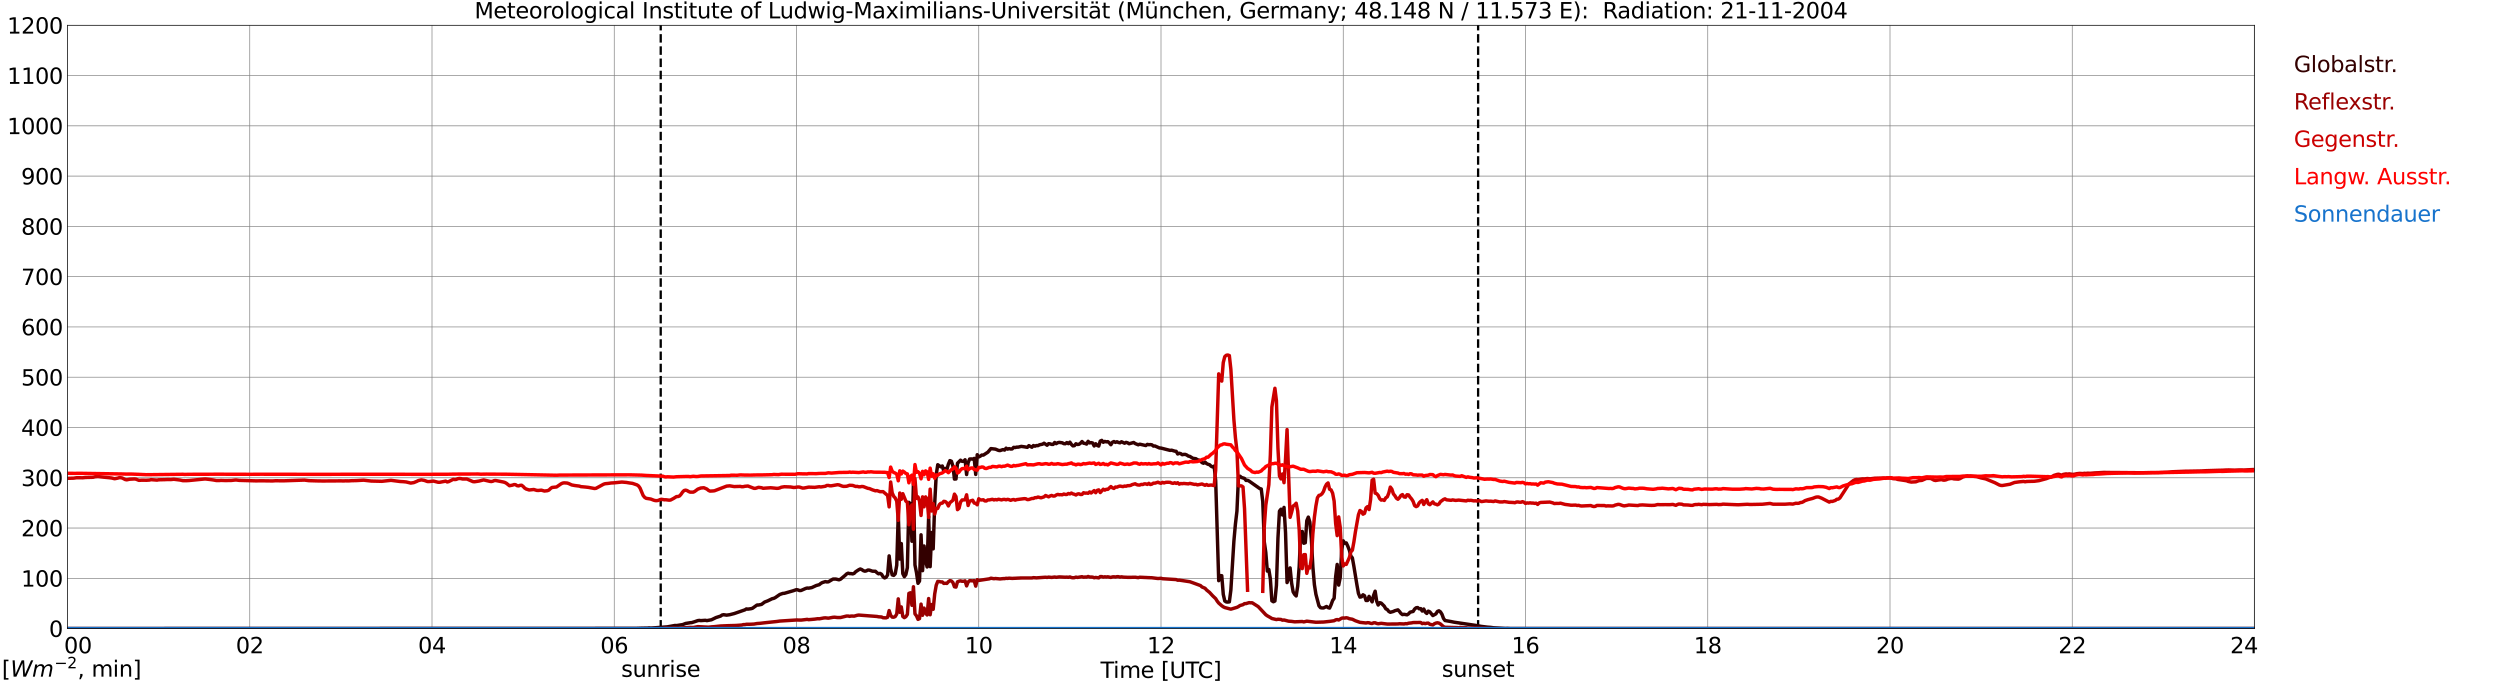 <?xml version="1.0" encoding="utf-8" standalone="no"?>
<!DOCTYPE svg PUBLIC "-//W3C//DTD SVG 1.1//EN"
  "http://www.w3.org/Graphics/SVG/1.1/DTD/svg11.dtd">
<svg xmlns:xlink="http://www.w3.org/1999/xlink" width="1085.4pt" height="296.64pt" viewBox="0 0 1085.4 296.64" xmlns="http://www.w3.org/2000/svg" version="1.1">
 <defs>
  <style type="text/css">*{stroke-linejoin: round; stroke-linecap: butt}</style>
 </defs>
 <g id="figure_1">
  <g id="patch_1">
   <path d="M 0 296.64 
L 1085.4 296.64 
L 1085.4 0 
L 0 0 
z
" style="fill: #ffffff"/>
  </g>
  <g id="axes_1">
   <g id="patch_2">
    <path d="M 29.306 272.909 
L 978.814 272.909 
L 978.814 10.976 
L 29.306 10.976 
z
" style="fill: #ffffff"/>
   </g>
   <g id="patch_3">
    <path d="M 978.814 272.909 
L 978.814 272.909 
L 978.814 10.976 
L 978.814 10.976 
z
" clip-path="url(#pc49ba644c8)" style="fill: #d3d3d3; opacity: 0.25; stroke: #d3d3d3; stroke-linejoin: miter"/>
   </g>
   <g id="matplotlib.axis_1">
    <g id="xtick_1">
     <g id="line2d_1">
      <path d="M 29.306 272.909 
L 29.306 10.976 
" clip-path="url(#pc49ba644c8)" style="fill: none; stroke: #808080; stroke-width: 0.3; stroke-linecap: square"/>
     </g>
     <g id="line2d_2"/>
     <g id="text_1">
      <!--    00 -->
      <g transform="translate(18.733 283.627) scale(0.095 -0.095)">
       <defs>
        <path id="DejaVuSans-20" transform="scale(0.016)"/>
        <path id="DejaVuSans-30" d="M 2034 4250 
Q 1547 4250 1301 3770 
Q 1056 3291 1056 2328 
Q 1056 1369 1301 889 
Q 1547 409 2034 409 
Q 2525 409 2770 889 
Q 3016 1369 3016 2328 
Q 3016 3291 2770 3770 
Q 2525 4250 2034 4250 
z
M 2034 4750 
Q 2819 4750 3233 4129 
Q 3647 3509 3647 2328 
Q 3647 1150 3233 529 
Q 2819 -91 2034 -91 
Q 1250 -91 836 529 
Q 422 1150 422 2328 
Q 422 3509 836 4129 
Q 1250 4750 2034 4750 
z
" transform="scale(0.016)"/>
       </defs>
       <use xlink:href="#DejaVuSans-20"/>
       <use xlink:href="#DejaVuSans-20" transform="translate(31.787 0)"/>
       <use xlink:href="#DejaVuSans-20" transform="translate(63.574 0)"/>
       <use xlink:href="#DejaVuSans-30" transform="translate(95.361 0)"/>
       <use xlink:href="#DejaVuSans-30" transform="translate(158.984 0)"/>
      </g>
     </g>
    </g>
    <g id="xtick_2">
     <g id="line2d_3">
      <path d="M 108.431 272.909 
L 108.431 10.976 
" clip-path="url(#pc49ba644c8)" style="fill: none; stroke: #808080; stroke-width: 0.3; stroke-linecap: square"/>
     </g>
     <g id="line2d_4"/>
     <g id="text_2">
      <!-- 02 -->
      <g transform="translate(102.387 283.627) scale(0.095 -0.095)">
       <defs>
        <path id="DejaVuSans-32" d="M 1228 531 
L 3431 531 
L 3431 0 
L 469 0 
L 469 531 
Q 828 903 1448 1529 
Q 2069 2156 2228 2338 
Q 2531 2678 2651 2914 
Q 2772 3150 2772 3378 
Q 2772 3750 2511 3984 
Q 2250 4219 1831 4219 
Q 1534 4219 1204 4116 
Q 875 4013 500 3803 
L 500 4441 
Q 881 4594 1212 4672 
Q 1544 4750 1819 4750 
Q 2544 4750 2975 4387 
Q 3406 4025 3406 3419 
Q 3406 3131 3298 2873 
Q 3191 2616 2906 2266 
Q 2828 2175 2409 1742 
Q 1991 1309 1228 531 
z
" transform="scale(0.016)"/>
       </defs>
       <use xlink:href="#DejaVuSans-30"/>
       <use xlink:href="#DejaVuSans-32" transform="translate(63.623 0)"/>
      </g>
     </g>
    </g>
    <g id="xtick_3">
     <g id="line2d_5">
      <path d="M 187.557 272.909 
L 187.557 10.976 
" clip-path="url(#pc49ba644c8)" style="fill: none; stroke: #808080; stroke-width: 0.3; stroke-linecap: square"/>
     </g>
     <g id="line2d_6"/>
     <g id="text_3">
      <!-- 04 -->
      <g transform="translate(181.513 283.627) scale(0.095 -0.095)">
       <defs>
        <path id="DejaVuSans-34" d="M 2419 4116 
L 825 1625 
L 2419 1625 
L 2419 4116 
z
M 2253 4666 
L 3047 4666 
L 3047 1625 
L 3713 1625 
L 3713 1100 
L 3047 1100 
L 3047 0 
L 2419 0 
L 2419 1100 
L 313 1100 
L 313 1709 
L 2253 4666 
z
" transform="scale(0.016)"/>
       </defs>
       <use xlink:href="#DejaVuSans-30"/>
       <use xlink:href="#DejaVuSans-34" transform="translate(63.623 0)"/>
      </g>
     </g>
    </g>
    <g id="xtick_4">
     <g id="line2d_7">
      <path d="M 266.683 272.909 
L 266.683 10.976 
" clip-path="url(#pc49ba644c8)" style="fill: none; stroke: #808080; stroke-width: 0.3; stroke-linecap: square"/>
     </g>
     <g id="line2d_8"/>
     <g id="text_4">
      <!-- 06 -->
      <g transform="translate(260.638 283.627) scale(0.095 -0.095)">
       <defs>
        <path id="DejaVuSans-36" d="M 2113 2584 
Q 1688 2584 1439 2293 
Q 1191 2003 1191 1497 
Q 1191 994 1439 701 
Q 1688 409 2113 409 
Q 2538 409 2786 701 
Q 3034 994 3034 1497 
Q 3034 2003 2786 2293 
Q 2538 2584 2113 2584 
z
M 3366 4563 
L 3366 3988 
Q 3128 4100 2886 4159 
Q 2644 4219 2406 4219 
Q 1781 4219 1451 3797 
Q 1122 3375 1075 2522 
Q 1259 2794 1537 2939 
Q 1816 3084 2150 3084 
Q 2853 3084 3261 2657 
Q 3669 2231 3669 1497 
Q 3669 778 3244 343 
Q 2819 -91 2113 -91 
Q 1303 -91 875 529 
Q 447 1150 447 2328 
Q 447 3434 972 4092 
Q 1497 4750 2381 4750 
Q 2619 4750 2861 4703 
Q 3103 4656 3366 4563 
z
" transform="scale(0.016)"/>
       </defs>
       <use xlink:href="#DejaVuSans-30"/>
       <use xlink:href="#DejaVuSans-36" transform="translate(63.623 0)"/>
      </g>
     </g>
    </g>
    <g id="xtick_5">
     <g id="line2d_9">
      <path d="M 345.808 272.909 
L 345.808 10.976 
" clip-path="url(#pc49ba644c8)" style="fill: none; stroke: #808080; stroke-width: 0.3; stroke-linecap: square"/>
     </g>
     <g id="line2d_10"/>
     <g id="text_5">
      <!-- 08 -->
      <g transform="translate(339.764 283.627) scale(0.095 -0.095)">
       <defs>
        <path id="DejaVuSans-38" d="M 2034 2216 
Q 1584 2216 1326 1975 
Q 1069 1734 1069 1313 
Q 1069 891 1326 650 
Q 1584 409 2034 409 
Q 2484 409 2743 651 
Q 3003 894 3003 1313 
Q 3003 1734 2745 1975 
Q 2488 2216 2034 2216 
z
M 1403 2484 
Q 997 2584 770 2862 
Q 544 3141 544 3541 
Q 544 4100 942 4425 
Q 1341 4750 2034 4750 
Q 2731 4750 3128 4425 
Q 3525 4100 3525 3541 
Q 3525 3141 3298 2862 
Q 3072 2584 2669 2484 
Q 3125 2378 3379 2068 
Q 3634 1759 3634 1313 
Q 3634 634 3220 271 
Q 2806 -91 2034 -91 
Q 1263 -91 848 271 
Q 434 634 434 1313 
Q 434 1759 690 2068 
Q 947 2378 1403 2484 
z
M 1172 3481 
Q 1172 3119 1398 2916 
Q 1625 2713 2034 2713 
Q 2441 2713 2670 2916 
Q 2900 3119 2900 3481 
Q 2900 3844 2670 4047 
Q 2441 4250 2034 4250 
Q 1625 4250 1398 4047 
Q 1172 3844 1172 3481 
z
" transform="scale(0.016)"/>
       </defs>
       <use xlink:href="#DejaVuSans-30"/>
       <use xlink:href="#DejaVuSans-38" transform="translate(63.623 0)"/>
      </g>
     </g>
    </g>
    <g id="xtick_6">
     <g id="line2d_11">
      <path d="M 424.934 272.909 
L 424.934 10.976 
" clip-path="url(#pc49ba644c8)" style="fill: none; stroke: #808080; stroke-width: 0.3; stroke-linecap: square"/>
     </g>
     <g id="line2d_12"/>
     <g id="text_6">
      <!-- 10 -->
      <g transform="translate(418.89 283.627) scale(0.095 -0.095)">
       <defs>
        <path id="DejaVuSans-31" d="M 794 531 
L 1825 531 
L 1825 4091 
L 703 3866 
L 703 4441 
L 1819 4666 
L 2450 4666 
L 2450 531 
L 3481 531 
L 3481 0 
L 794 0 
L 794 531 
z
" transform="scale(0.016)"/>
       </defs>
       <use xlink:href="#DejaVuSans-31"/>
       <use xlink:href="#DejaVuSans-30" transform="translate(63.623 0)"/>
      </g>
     </g>
    </g>
    <g id="xtick_7">
     <g id="line2d_13">
      <path d="M 504.06 272.909 
L 504.06 10.976 
" clip-path="url(#pc49ba644c8)" style="fill: none; stroke: #808080; stroke-width: 0.3; stroke-linecap: square"/>
     </g>
     <g id="line2d_14"/>
     <g id="text_7">
      <!-- 12 -->
      <g transform="translate(498.015 283.627) scale(0.095 -0.095)">
       <use xlink:href="#DejaVuSans-31"/>
       <use xlink:href="#DejaVuSans-32" transform="translate(63.623 0)"/>
      </g>
     </g>
    </g>
    <g id="xtick_8">
     <g id="line2d_15">
      <path d="M 583.185 272.909 
L 583.185 10.976 
" clip-path="url(#pc49ba644c8)" style="fill: none; stroke: #808080; stroke-width: 0.3; stroke-linecap: square"/>
     </g>
     <g id="line2d_16"/>
     <g id="text_8">
      <!-- 14 -->
      <g transform="translate(577.141 283.627) scale(0.095 -0.095)">
       <use xlink:href="#DejaVuSans-31"/>
       <use xlink:href="#DejaVuSans-34" transform="translate(63.623 0)"/>
      </g>
     </g>
    </g>
    <g id="xtick_9">
     <g id="line2d_17">
      <path d="M 662.311 272.909 
L 662.311 10.976 
" clip-path="url(#pc49ba644c8)" style="fill: none; stroke: #808080; stroke-width: 0.3; stroke-linecap: square"/>
     </g>
     <g id="line2d_18"/>
     <g id="text_9">
      <!-- 16 -->
      <g transform="translate(656.267 283.627) scale(0.095 -0.095)">
       <use xlink:href="#DejaVuSans-31"/>
       <use xlink:href="#DejaVuSans-36" transform="translate(63.623 0)"/>
      </g>
     </g>
    </g>
    <g id="xtick_10">
     <g id="line2d_19">
      <path d="M 741.437 272.909 
L 741.437 10.976 
" clip-path="url(#pc49ba644c8)" style="fill: none; stroke: #808080; stroke-width: 0.3; stroke-linecap: square"/>
     </g>
     <g id="line2d_20"/>
     <g id="text_10">
      <!-- 18 -->
      <g transform="translate(735.392 283.627) scale(0.095 -0.095)">
       <use xlink:href="#DejaVuSans-31"/>
       <use xlink:href="#DejaVuSans-38" transform="translate(63.623 0)"/>
      </g>
     </g>
    </g>
    <g id="xtick_11">
     <g id="line2d_21">
      <path d="M 820.562 272.909 
L 820.562 10.976 
" clip-path="url(#pc49ba644c8)" style="fill: none; stroke: #808080; stroke-width: 0.3; stroke-linecap: square"/>
     </g>
     <g id="line2d_22"/>
     <g id="text_11">
      <!-- 20 -->
      <g transform="translate(814.518 283.627) scale(0.095 -0.095)">
       <use xlink:href="#DejaVuSans-32"/>
       <use xlink:href="#DejaVuSans-30" transform="translate(63.623 0)"/>
      </g>
     </g>
    </g>
    <g id="xtick_12">
     <g id="line2d_23">
      <path d="M 899.688 272.909 
L 899.688 10.976 
" clip-path="url(#pc49ba644c8)" style="fill: none; stroke: #808080; stroke-width: 0.3; stroke-linecap: square"/>
     </g>
     <g id="line2d_24"/>
     <g id="text_12">
      <!-- 22 -->
      <g transform="translate(893.644 283.627) scale(0.095 -0.095)">
       <use xlink:href="#DejaVuSans-32"/>
       <use xlink:href="#DejaVuSans-32" transform="translate(63.623 0)"/>
      </g>
     </g>
    </g>
    <g id="xtick_13">
     <g id="line2d_25">
      <path d="M 978.814 272.909 
L 978.814 10.976 
" clip-path="url(#pc49ba644c8)" style="fill: none; stroke: #808080; stroke-width: 0.3; stroke-linecap: square"/>
     </g>
     <g id="line2d_26"/>
     <g id="text_13">
      <!-- 24    -->
      <g transform="translate(968.241 283.627) scale(0.095 -0.095)">
       <use xlink:href="#DejaVuSans-32"/>
       <use xlink:href="#DejaVuSans-34" transform="translate(63.623 0)"/>
       <use xlink:href="#DejaVuSans-20" transform="translate(127.246 0)"/>
       <use xlink:href="#DejaVuSans-20" transform="translate(159.033 0)"/>
       <use xlink:href="#DejaVuSans-20" transform="translate(190.82 0)"/>
      </g>
     </g>
    </g>
    <g id="text_14">
     <!-- Time [UTC] -->
     <g transform="translate(477.806 294.322) scale(0.095 -0.095)">
      <defs>
       <path id="DejaVuSans-54" d="M -19 4666 
L 3928 4666 
L 3928 4134 
L 2272 4134 
L 2272 0 
L 1638 0 
L 1638 4134 
L -19 4134 
L -19 4666 
z
" transform="scale(0.016)"/>
       <path id="DejaVuSans-69" d="M 603 3500 
L 1178 3500 
L 1178 0 
L 603 0 
L 603 3500 
z
M 603 4863 
L 1178 4863 
L 1178 4134 
L 603 4134 
L 603 4863 
z
" transform="scale(0.016)"/>
       <path id="DejaVuSans-6d" d="M 3328 2828 
Q 3544 3216 3844 3400 
Q 4144 3584 4550 3584 
Q 5097 3584 5394 3201 
Q 5691 2819 5691 2113 
L 5691 0 
L 5113 0 
L 5113 2094 
Q 5113 2597 4934 2840 
Q 4756 3084 4391 3084 
Q 3944 3084 3684 2787 
Q 3425 2491 3425 1978 
L 3425 0 
L 2847 0 
L 2847 2094 
Q 2847 2600 2669 2842 
Q 2491 3084 2119 3084 
Q 1678 3084 1418 2786 
Q 1159 2488 1159 1978 
L 1159 0 
L 581 0 
L 581 3500 
L 1159 3500 
L 1159 2956 
Q 1356 3278 1631 3431 
Q 1906 3584 2284 3584 
Q 2666 3584 2933 3390 
Q 3200 3197 3328 2828 
z
" transform="scale(0.016)"/>
       <path id="DejaVuSans-65" d="M 3597 1894 
L 3597 1613 
L 953 1613 
Q 991 1019 1311 708 
Q 1631 397 2203 397 
Q 2534 397 2845 478 
Q 3156 559 3463 722 
L 3463 178 
Q 3153 47 2828 -22 
Q 2503 -91 2169 -91 
Q 1331 -91 842 396 
Q 353 884 353 1716 
Q 353 2575 817 3079 
Q 1281 3584 2069 3584 
Q 2775 3584 3186 3129 
Q 3597 2675 3597 1894 
z
M 3022 2063 
Q 3016 2534 2758 2815 
Q 2500 3097 2075 3097 
Q 1594 3097 1305 2825 
Q 1016 2553 972 2059 
L 3022 2063 
z
" transform="scale(0.016)"/>
       <path id="DejaVuSans-5b" d="M 550 4863 
L 1875 4863 
L 1875 4416 
L 1125 4416 
L 1125 -397 
L 1875 -397 
L 1875 -844 
L 550 -844 
L 550 4863 
z
" transform="scale(0.016)"/>
       <path id="DejaVuSans-55" d="M 556 4666 
L 1191 4666 
L 1191 1831 
Q 1191 1081 1462 751 
Q 1734 422 2344 422 
Q 2950 422 3222 751 
Q 3494 1081 3494 1831 
L 3494 4666 
L 4128 4666 
L 4128 1753 
Q 4128 841 3676 375 
Q 3225 -91 2344 -91 
Q 1459 -91 1007 375 
Q 556 841 556 1753 
L 556 4666 
z
" transform="scale(0.016)"/>
       <path id="DejaVuSans-43" d="M 4122 4306 
L 4122 3641 
Q 3803 3938 3442 4084 
Q 3081 4231 2675 4231 
Q 1875 4231 1450 3742 
Q 1025 3253 1025 2328 
Q 1025 1406 1450 917 
Q 1875 428 2675 428 
Q 3081 428 3442 575 
Q 3803 722 4122 1019 
L 4122 359 
Q 3791 134 3420 21 
Q 3050 -91 2638 -91 
Q 1578 -91 968 557 
Q 359 1206 359 2328 
Q 359 3453 968 4101 
Q 1578 4750 2638 4750 
Q 3056 4750 3426 4639 
Q 3797 4528 4122 4306 
z
" transform="scale(0.016)"/>
       <path id="DejaVuSans-5d" d="M 1947 4863 
L 1947 -844 
L 622 -844 
L 622 -397 
L 1369 -397 
L 1369 4416 
L 622 4416 
L 622 4863 
L 1947 4863 
z
" transform="scale(0.016)"/>
      </defs>
      <use xlink:href="#DejaVuSans-54"/>
      <use xlink:href="#DejaVuSans-69" transform="translate(57.959 0)"/>
      <use xlink:href="#DejaVuSans-6d" transform="translate(85.742 0)"/>
      <use xlink:href="#DejaVuSans-65" transform="translate(183.154 0)"/>
      <use xlink:href="#DejaVuSans-20" transform="translate(244.678 0)"/>
      <use xlink:href="#DejaVuSans-5b" transform="translate(276.465 0)"/>
      <use xlink:href="#DejaVuSans-55" transform="translate(315.479 0)"/>
      <use xlink:href="#DejaVuSans-54" transform="translate(388.672 0)"/>
      <use xlink:href="#DejaVuSans-43" transform="translate(443.881 0)"/>
      <use xlink:href="#DejaVuSans-5d" transform="translate(513.705 0)"/>
     </g>
    </g>
   </g>
   <g id="matplotlib.axis_2">
    <g id="ytick_1">
     <g id="line2d_27">
      <path d="M 29.306 272.909 
L 978.814 272.909 
" clip-path="url(#pc49ba644c8)" style="fill: none; stroke: #808080; stroke-width: 0.3; stroke-linecap: square"/>
     </g>
     <g id="line2d_28"/>
     <g id="text_15">
      <!-- 0 -->
      <g transform="translate(21.261 276.518) scale(0.095 -0.095)">
       <use xlink:href="#DejaVuSans-30"/>
      </g>
     </g>
    </g>
    <g id="ytick_2">
     <g id="line2d_29">
      <path d="M 29.306 251.081 
L 978.814 251.081 
" clip-path="url(#pc49ba644c8)" style="fill: none; stroke: #808080; stroke-width: 0.3; stroke-linecap: square"/>
     </g>
     <g id="line2d_30"/>
     <g id="text_16">
      <!-- 100 -->
      <g transform="translate(9.173 254.69) scale(0.095 -0.095)">
       <use xlink:href="#DejaVuSans-31"/>
       <use xlink:href="#DejaVuSans-30" transform="translate(63.623 0)"/>
       <use xlink:href="#DejaVuSans-30" transform="translate(127.246 0)"/>
      </g>
     </g>
    </g>
    <g id="ytick_3">
     <g id="line2d_31">
      <path d="M 29.306 229.253 
L 978.814 229.253 
" clip-path="url(#pc49ba644c8)" style="fill: none; stroke: #808080; stroke-width: 0.3; stroke-linecap: square"/>
     </g>
     <g id="line2d_32"/>
     <g id="text_17">
      <!-- 200 -->
      <g transform="translate(9.173 232.863) scale(0.095 -0.095)">
       <use xlink:href="#DejaVuSans-32"/>
       <use xlink:href="#DejaVuSans-30" transform="translate(63.623 0)"/>
       <use xlink:href="#DejaVuSans-30" transform="translate(127.246 0)"/>
      </g>
     </g>
    </g>
    <g id="ytick_4">
     <g id="line2d_33">
      <path d="M 29.306 207.426 
L 978.814 207.426 
" clip-path="url(#pc49ba644c8)" style="fill: none; stroke: #808080; stroke-width: 0.3; stroke-linecap: square"/>
     </g>
     <g id="line2d_34"/>
     <g id="text_18">
      <!-- 300 -->
      <g transform="translate(9.173 211.035) scale(0.095 -0.095)">
       <defs>
        <path id="DejaVuSans-33" d="M 2597 2516 
Q 3050 2419 3304 2112 
Q 3559 1806 3559 1356 
Q 3559 666 3084 287 
Q 2609 -91 1734 -91 
Q 1441 -91 1130 -33 
Q 819 25 488 141 
L 488 750 
Q 750 597 1062 519 
Q 1375 441 1716 441 
Q 2309 441 2620 675 
Q 2931 909 2931 1356 
Q 2931 1769 2642 2001 
Q 2353 2234 1838 2234 
L 1294 2234 
L 1294 2753 
L 1863 2753 
Q 2328 2753 2575 2939 
Q 2822 3125 2822 3475 
Q 2822 3834 2567 4026 
Q 2313 4219 1838 4219 
Q 1578 4219 1281 4162 
Q 984 4106 628 3988 
L 628 4550 
Q 988 4650 1302 4700 
Q 1616 4750 1894 4750 
Q 2613 4750 3031 4423 
Q 3450 4097 3450 3541 
Q 3450 3153 3228 2886 
Q 3006 2619 2597 2516 
z
" transform="scale(0.016)"/>
       </defs>
       <use xlink:href="#DejaVuSans-33"/>
       <use xlink:href="#DejaVuSans-30" transform="translate(63.623 0)"/>
       <use xlink:href="#DejaVuSans-30" transform="translate(127.246 0)"/>
      </g>
     </g>
    </g>
    <g id="ytick_5">
     <g id="line2d_35">
      <path d="M 29.306 185.598 
L 978.814 185.598 
" clip-path="url(#pc49ba644c8)" style="fill: none; stroke: #808080; stroke-width: 0.3; stroke-linecap: square"/>
     </g>
     <g id="line2d_36"/>
     <g id="text_19">
      <!-- 400 -->
      <g transform="translate(9.173 189.207) scale(0.095 -0.095)">
       <use xlink:href="#DejaVuSans-34"/>
       <use xlink:href="#DejaVuSans-30" transform="translate(63.623 0)"/>
       <use xlink:href="#DejaVuSans-30" transform="translate(127.246 0)"/>
      </g>
     </g>
    </g>
    <g id="ytick_6">
     <g id="line2d_37">
      <path d="M 29.306 163.77 
L 978.814 163.77 
" clip-path="url(#pc49ba644c8)" style="fill: none; stroke: #808080; stroke-width: 0.3; stroke-linecap: square"/>
     </g>
     <g id="line2d_38"/>
     <g id="text_20">
      <!-- 500 -->
      <g transform="translate(9.173 167.379) scale(0.095 -0.095)">
       <defs>
        <path id="DejaVuSans-35" d="M 691 4666 
L 3169 4666 
L 3169 4134 
L 1269 4134 
L 1269 2991 
Q 1406 3038 1543 3061 
Q 1681 3084 1819 3084 
Q 2600 3084 3056 2656 
Q 3513 2228 3513 1497 
Q 3513 744 3044 326 
Q 2575 -91 1722 -91 
Q 1428 -91 1123 -41 
Q 819 9 494 109 
L 494 744 
Q 775 591 1075 516 
Q 1375 441 1709 441 
Q 2250 441 2565 725 
Q 2881 1009 2881 1497 
Q 2881 1984 2565 2268 
Q 2250 2553 1709 2553 
Q 1456 2553 1204 2497 
Q 953 2441 691 2322 
L 691 4666 
z
" transform="scale(0.016)"/>
       </defs>
       <use xlink:href="#DejaVuSans-35"/>
       <use xlink:href="#DejaVuSans-30" transform="translate(63.623 0)"/>
       <use xlink:href="#DejaVuSans-30" transform="translate(127.246 0)"/>
      </g>
     </g>
    </g>
    <g id="ytick_7">
     <g id="line2d_39">
      <path d="M 29.306 141.942 
L 978.814 141.942 
" clip-path="url(#pc49ba644c8)" style="fill: none; stroke: #808080; stroke-width: 0.3; stroke-linecap: square"/>
     </g>
     <g id="line2d_40"/>
     <g id="text_21">
      <!-- 600 -->
      <g transform="translate(9.173 145.551) scale(0.095 -0.095)">
       <use xlink:href="#DejaVuSans-36"/>
       <use xlink:href="#DejaVuSans-30" transform="translate(63.623 0)"/>
       <use xlink:href="#DejaVuSans-30" transform="translate(127.246 0)"/>
      </g>
     </g>
    </g>
    <g id="ytick_8">
     <g id="line2d_41">
      <path d="M 29.306 120.114 
L 978.814 120.114 
" clip-path="url(#pc49ba644c8)" style="fill: none; stroke: #808080; stroke-width: 0.3; stroke-linecap: square"/>
     </g>
     <g id="line2d_42"/>
     <g id="text_22">
      <!-- 700 -->
      <g transform="translate(9.173 123.724) scale(0.095 -0.095)">
       <defs>
        <path id="DejaVuSans-37" d="M 525 4666 
L 3525 4666 
L 3525 4397 
L 1831 0 
L 1172 0 
L 2766 4134 
L 525 4134 
L 525 4666 
z
" transform="scale(0.016)"/>
       </defs>
       <use xlink:href="#DejaVuSans-37"/>
       <use xlink:href="#DejaVuSans-30" transform="translate(63.623 0)"/>
       <use xlink:href="#DejaVuSans-30" transform="translate(127.246 0)"/>
      </g>
     </g>
    </g>
    <g id="ytick_9">
     <g id="line2d_43">
      <path d="M 29.306 98.287 
L 978.814 98.287 
" clip-path="url(#pc49ba644c8)" style="fill: none; stroke: #808080; stroke-width: 0.3; stroke-linecap: square"/>
     </g>
     <g id="line2d_44"/>
     <g id="text_23">
      <!-- 800 -->
      <g transform="translate(9.173 101.896) scale(0.095 -0.095)">
       <use xlink:href="#DejaVuSans-38"/>
       <use xlink:href="#DejaVuSans-30" transform="translate(63.623 0)"/>
       <use xlink:href="#DejaVuSans-30" transform="translate(127.246 0)"/>
      </g>
     </g>
    </g>
    <g id="ytick_10">
     <g id="line2d_45">
      <path d="M 29.306 76.459 
L 978.814 76.459 
" clip-path="url(#pc49ba644c8)" style="fill: none; stroke: #808080; stroke-width: 0.3; stroke-linecap: square"/>
     </g>
     <g id="line2d_46"/>
     <g id="text_24">
      <!-- 900 -->
      <g transform="translate(9.173 80.068) scale(0.095 -0.095)">
       <defs>
        <path id="DejaVuSans-39" d="M 703 97 
L 703 672 
Q 941 559 1184 500 
Q 1428 441 1663 441 
Q 2288 441 2617 861 
Q 2947 1281 2994 2138 
Q 2813 1869 2534 1725 
Q 2256 1581 1919 1581 
Q 1219 1581 811 2004 
Q 403 2428 403 3163 
Q 403 3881 828 4315 
Q 1253 4750 1959 4750 
Q 2769 4750 3195 4129 
Q 3622 3509 3622 2328 
Q 3622 1225 3098 567 
Q 2575 -91 1691 -91 
Q 1453 -91 1209 -44 
Q 966 3 703 97 
z
M 1959 2075 
Q 2384 2075 2632 2365 
Q 2881 2656 2881 3163 
Q 2881 3666 2632 3958 
Q 2384 4250 1959 4250 
Q 1534 4250 1286 3958 
Q 1038 3666 1038 3163 
Q 1038 2656 1286 2365 
Q 1534 2075 1959 2075 
z
" transform="scale(0.016)"/>
       </defs>
       <use xlink:href="#DejaVuSans-39"/>
       <use xlink:href="#DejaVuSans-30" transform="translate(63.623 0)"/>
       <use xlink:href="#DejaVuSans-30" transform="translate(127.246 0)"/>
      </g>
     </g>
    </g>
    <g id="ytick_11">
     <g id="line2d_47">
      <path d="M 29.306 54.631 
L 978.814 54.631 
" clip-path="url(#pc49ba644c8)" style="fill: none; stroke: #808080; stroke-width: 0.3; stroke-linecap: square"/>
     </g>
     <g id="line2d_48"/>
     <g id="text_25">
      <!-- 1000 -->
      <g transform="translate(3.128 58.24) scale(0.095 -0.095)">
       <use xlink:href="#DejaVuSans-31"/>
       <use xlink:href="#DejaVuSans-30" transform="translate(63.623 0)"/>
       <use xlink:href="#DejaVuSans-30" transform="translate(127.246 0)"/>
       <use xlink:href="#DejaVuSans-30" transform="translate(190.869 0)"/>
      </g>
     </g>
    </g>
    <g id="ytick_12">
     <g id="line2d_49">
      <path d="M 29.306 32.803 
L 978.814 32.803 
" clip-path="url(#pc49ba644c8)" style="fill: none; stroke: #808080; stroke-width: 0.3; stroke-linecap: square"/>
     </g>
     <g id="line2d_50"/>
     <g id="text_26">
      <!-- 1100 -->
      <g transform="translate(3.128 36.413) scale(0.095 -0.095)">
       <use xlink:href="#DejaVuSans-31"/>
       <use xlink:href="#DejaVuSans-31" transform="translate(63.623 0)"/>
       <use xlink:href="#DejaVuSans-30" transform="translate(127.246 0)"/>
       <use xlink:href="#DejaVuSans-30" transform="translate(190.869 0)"/>
      </g>
     </g>
    </g>
    <g id="ytick_13">
     <g id="line2d_51">
      <path d="M 29.306 10.976 
L 978.814 10.976 
" clip-path="url(#pc49ba644c8)" style="fill: none; stroke: #808080; stroke-width: 0.3; stroke-linecap: square"/>
     </g>
     <g id="line2d_52"/>
     <g id="text_27">
      <!-- 1200 -->
      <g transform="translate(3.128 14.585) scale(0.095 -0.095)">
       <use xlink:href="#DejaVuSans-31"/>
       <use xlink:href="#DejaVuSans-32" transform="translate(63.623 0)"/>
       <use xlink:href="#DejaVuSans-30" transform="translate(127.246 0)"/>
       <use xlink:href="#DejaVuSans-30" transform="translate(190.869 0)"/>
      </g>
     </g>
    </g>
   </g>
   <g id="line2d_53">
    <path d="M 286.86 272.909 
L 286.86 10.976 
" clip-path="url(#pc49ba644c8)" style="fill: none; stroke-dasharray: 3.7,1.6; stroke-dashoffset: 0; stroke: #000000"/>
   </g>
   <g id="line2d_54">
    <path d="M 641.738 272.909 
L 641.738 10.976 
" clip-path="url(#pc49ba644c8)" style="fill: none; stroke-dasharray: 3.7,1.6; stroke-dashoffset: 0; stroke: #000000"/>
   </g>
   <g id="line2d_55">
    <path d="M 29.306 272.909 
L 275.914 272.832 
L 278.552 272.741 
L 281.189 272.695 
L 281.849 272.603 
L 282.508 272.695 
L 289.761 272.147 
L 293.058 271.551 
L 293.717 271.597 
L 295.696 271.278 
L 296.355 271.187 
L 297.674 270.682 
L 299.652 270.361 
L 300.311 270.316 
L 301.63 269.905 
L 302.949 269.447 
L 303.608 269.355 
L 304.267 269.447 
L 305.586 269.355 
L 306.246 269.309 
L 306.905 269.447 
L 308.883 269.08 
L 310.202 268.441 
L 310.861 268.12 
L 312.839 267.478 
L 313.499 267.022 
L 314.158 266.884 
L 315.477 267.068 
L 316.796 266.884 
L 318.774 266.38 
L 323.39 264.78 
L 324.049 264.368 
L 324.708 264.459 
L 326.027 264.276 
L 326.686 264.093 
L 328.665 262.674 
L 329.324 262.674 
L 330.643 262.399 
L 331.961 261.392 
L 333.28 260.89 
L 335.258 259.928 
L 335.918 259.79 
L 336.577 259.472 
L 338.555 258.099 
L 339.874 257.64 
L 340.533 257.594 
L 344.49 256.451 
L 345.808 255.992 
L 346.468 256.13 
L 347.127 256.405 
L 347.787 256.359 
L 349.765 255.49 
L 350.424 255.307 
L 351.083 255.353 
L 352.402 255.124 
L 354.38 254.209 
L 355.699 253.842 
L 356.359 253.294 
L 357.018 252.928 
L 358.337 252.515 
L 358.996 252.653 
L 359.655 252.607 
L 361.634 251.417 
L 362.952 251.417 
L 364.271 251.738 
L 364.93 251.463 
L 366.909 249.815 
L 367.568 249.175 
L 368.227 248.855 
L 368.887 249.038 
L 369.546 249.038 
L 370.206 249.175 
L 370.865 248.9 
L 371.524 248.213 
L 372.843 247.344 
L 373.502 247.023 
L 374.162 247.298 
L 374.821 247.757 
L 375.481 247.986 
L 376.14 247.848 
L 376.799 247.482 
L 377.459 247.527 
L 378.777 247.986 
L 380.096 248.032 
L 380.756 248.671 
L 381.415 249.13 
L 382.074 248.946 
L 382.734 249.313 
L 383.393 250.411 
L 384.053 250.913 
L 384.712 250.64 
L 385.371 249.586 
L 386.031 241.35 
L 386.69 246.932 
L 387.349 249.586 
L 388.009 249.815 
L 388.668 249.13 
L 389.328 245.377 
L 389.987 223.229 
L 390.646 242.723 
L 391.306 235.996 
L 391.965 249.084 
L 392.624 250.365 
L 393.284 249.451 
L 393.943 246.475 
L 394.603 218.104 
L 395.262 218.697 
L 395.921 234.99 
L 396.581 209.639 
L 397.24 245.286 
L 397.899 248.58 
L 398.559 253.249 
L 399.218 252.286 
L 399.878 232.198 
L 400.537 247.757 
L 401.196 237.048 
L 401.856 243.546 
L 402.515 246.155 
L 403.175 224.235 
L 403.834 246.017 
L 404.493 231.192 
L 405.153 238.283 
L 405.812 218.562 
L 406.471 206.114 
L 407.131 201.768 
L 408.45 202.682 
L 409.109 202.316 
L 409.768 204.649 
L 410.428 203.368 
L 411.087 203.872 
L 411.746 201.539 
L 412.406 199.982 
L 413.065 200.257 
L 413.725 202.407 
L 414.384 207.991 
L 415.043 207.945 
L 415.703 201.126 
L 417.022 199.799 
L 417.681 200.303 
L 418.34 200.303 
L 419 199.616 
L 419.659 206.022 
L 420.318 200.897 
L 420.978 199.297 
L 421.637 199.251 
L 422.297 199.343 
L 422.956 199.022 
L 423.615 205.976 
L 424.275 197.42 
L 424.934 198.38 
L 425.593 198.061 
L 426.253 197.557 
L 426.912 197.603 
L 428.89 196.322 
L 430.209 194.765 
L 432.187 194.995 
L 433.506 195.545 
L 434.165 195.634 
L 435.484 195.178 
L 436.144 195.407 
L 436.803 194.582 
L 437.462 194.995 
L 438.122 194.765 
L 438.781 194.949 
L 439.44 194.903 
L 440.1 194.218 
L 440.759 194.307 
L 441.419 194.126 
L 442.078 194.126 
L 443.397 193.805 
L 444.716 193.988 
L 446.034 194.218 
L 446.694 193.484 
L 448.012 194.172 
L 448.672 193.438 
L 449.331 193.713 
L 449.991 193.438 
L 450.65 193.484 
L 451.309 193.117 
L 452.628 192.845 
L 453.287 192.432 
L 454.606 193.301 
L 455.266 192.615 
L 455.925 192.707 
L 456.584 192.936 
L 457.244 192.936 
L 457.903 192.111 
L 458.563 192.615 
L 459.222 192.203 
L 459.881 192.065 
L 461.2 192.249 
L 461.859 192.615 
L 462.519 192.661 
L 463.178 192.157 
L 463.838 192.615 
L 464.497 191.974 
L 465.156 192.936 
L 465.816 193.576 
L 466.475 193.484 
L 467.134 192.661 
L 467.794 192.982 
L 468.453 192.89 
L 469.113 192.432 
L 469.772 191.701 
L 470.431 192.432 
L 471.091 192.524 
L 471.75 192.799 
L 472.409 191.609 
L 473.069 192.295 
L 473.728 192.157 
L 474.388 192.34 
L 475.047 193.622 
L 475.706 192.661 
L 476.366 193.392 
L 477.025 193.667 
L 477.685 191.517 
L 478.344 191.197 
L 479.003 192.019 
L 479.663 191.655 
L 480.322 191.836 
L 480.981 191.744 
L 481.641 192.295 
L 482.3 193.072 
L 482.96 192.019 
L 483.619 191.701 
L 484.278 192.065 
L 484.938 191.79 
L 485.597 192.111 
L 486.256 192.249 
L 486.916 191.79 
L 488.235 192.432 
L 488.894 192.065 
L 489.553 192.249 
L 490.213 192.661 
L 492.191 192.111 
L 492.85 192.57 
L 494.169 193.117 
L 494.828 192.845 
L 497.466 193.438 
L 498.125 192.936 
L 498.785 193.072 
L 499.444 193.026 
L 500.103 193.117 
L 500.763 193.667 
L 501.422 193.622 
L 503.4 194.49 
L 504.06 194.536 
L 508.016 195.545 
L 508.675 195.453 
L 509.994 195.863 
L 510.654 195.955 
L 511.313 197.099 
L 511.972 196.78 
L 512.632 196.961 
L 513.291 197.42 
L 513.95 197.282 
L 514.61 197.282 
L 515.269 197.557 
L 515.929 198.016 
L 516.588 198.151 
L 517.907 198.976 
L 519.226 199.159 
L 519.885 199.616 
L 520.544 199.753 
L 521.204 200.12 
L 521.863 200.851 
L 522.522 201.126 
L 523.182 200.624 
L 523.841 201.264 
L 524.501 201.584 
L 525.16 201.768 
L 525.819 202.407 
L 526.479 202.728 
L 527.138 202.361 
L 527.797 208.676 
L 529.116 252.103 
L 529.776 249.907 
L 530.435 249.953 
L 531.094 258.053 
L 531.754 260.936 
L 532.413 261.347 
L 533.073 261.392 
L 533.732 261.301 
L 534.391 256.176 
L 535.71 234.898 
L 536.369 227.531 
L 537.029 221.902 
L 537.688 207.166 
L 538.348 206.755 
L 539.007 207.303 
L 540.326 207.716 
L 540.985 208.585 
L 541.644 208.539 
L 542.304 208.86 
L 546.919 212.11 
L 547.579 212.291 
L 548.238 217.737 
L 548.898 235.265 
L 549.557 239.84 
L 550.216 247.94 
L 550.876 247.252 
L 551.535 251.326 
L 552.195 260.845 
L 552.854 261.255 
L 553.513 260.936 
L 554.173 254.163 
L 554.832 233.662 
L 555.491 221.902 
L 556.151 221.079 
L 556.81 223.596 
L 557.47 220.3 
L 558.129 231.283 
L 558.788 252.928 
L 559.448 251.188 
L 560.107 246.567 
L 560.766 253.157 
L 561.426 256.955 
L 562.085 258.053 
L 562.745 258.738 
L 563.404 254.53 
L 564.063 245.834 
L 564.723 230.962 
L 565.382 230.733 
L 566.042 235.858 
L 566.701 235.629 
L 567.36 226.066 
L 568.02 224.51 
L 568.679 226.66 
L 569.338 234.029 
L 569.998 246.155 
L 570.657 253.842 
L 571.317 258.007 
L 572.635 262.995 
L 573.295 263.818 
L 573.954 263.955 
L 574.613 263.955 
L 575.932 263.315 
L 576.592 263.818 
L 577.251 264.001 
L 577.91 262.536 
L 578.57 260.707 
L 579.229 259.747 
L 579.889 250.365 
L 580.548 245.057 
L 581.207 254.026 
L 581.867 250.732 
L 582.526 238.604 
L 583.185 234.806 
L 583.845 235.858 
L 584.504 235.721 
L 585.164 237.14 
L 585.823 238.833 
L 586.482 241.396 
L 587.142 242.219 
L 587.801 245.879 
L 589.12 253.934 
L 589.779 257.64 
L 590.439 259.242 
L 591.098 259.105 
L 591.757 258.236 
L 592.417 258.647 
L 593.076 260.707 
L 593.736 260.707 
L 594.395 258.922 
L 595.714 261.301 
L 596.373 258.465 
L 597.032 256.68 
L 597.692 260.982 
L 598.351 262.674 
L 599.011 261.668 
L 599.67 261.851 
L 600.989 263.178 
L 601.648 264.322 
L 602.307 264.643 
L 602.967 265.466 
L 603.626 265.832 
L 604.945 265.466 
L 605.604 265.145 
L 606.923 264.78 
L 607.582 265.466 
L 608.242 266.334 
L 608.901 266.839 
L 609.561 266.701 
L 610.879 266.93 
L 611.539 266.518 
L 612.198 265.786 
L 613.517 265.466 
L 614.176 264.413 
L 614.836 263.863 
L 615.495 263.772 
L 616.154 264.322 
L 616.814 264.23 
L 617.473 265.282 
L 618.133 264.413 
L 618.792 265.741 
L 619.451 266.334 
L 620.111 265.328 
L 620.77 265.649 
L 622.089 267.251 
L 623.408 266.518 
L 624.067 265.466 
L 624.726 265.191 
L 625.386 265.649 
L 626.045 266.701 
L 626.705 268.486 
L 627.364 269.401 
L 630.001 269.859 
L 631.32 270.132 
L 640.552 271.505 
L 643.189 271.964 
L 645.827 272.285 
L 647.145 272.376 
L 648.464 272.56 
L 653.739 272.878 
L 654.399 272.832 
L 655.717 272.909 
L 978.154 272.909 
L 978.154 272.909 
" clip-path="url(#pc49ba644c8)" style="fill: none; stroke: #330000; stroke-width: 1.5; stroke-linecap: square"/>
   </g>
   <g id="line2d_56">
    <path d="M 29.306 272.909 
L 287.783 272.909 
L 288.442 272.715 
L 289.102 272.669 
L 290.42 272.76 
L 291.739 272.715 
L 292.399 272.621 
L 294.377 272.715 
L 299.652 272.389 
L 300.971 272.435 
L 302.949 272.062 
L 307.564 272.295 
L 308.883 272.156 
L 310.202 272.062 
L 312.839 271.782 
L 316.136 271.643 
L 319.433 271.551 
L 320.752 271.457 
L 322.071 271.366 
L 322.73 271.178 
L 323.39 271.178 
L 324.049 271.038 
L 325.368 271.038 
L 327.346 270.946 
L 328.665 270.713 
L 329.983 270.619 
L 331.961 270.388 
L 334.599 270.108 
L 337.236 269.829 
L 338.555 269.643 
L 345.808 269.176 
L 347.787 269.224 
L 349.765 268.991 
L 350.424 268.897 
L 351.083 269.037 
L 353.721 268.805 
L 355.04 268.62 
L 355.699 268.665 
L 357.677 268.292 
L 358.337 268.246 
L 359.655 268.386 
L 361.634 268.013 
L 362.293 267.967 
L 363.612 268.107 
L 364.93 268.107 
L 367.568 267.456 
L 368.227 267.456 
L 368.887 267.594 
L 369.546 267.456 
L 370.865 267.502 
L 372.184 267.129 
L 372.843 267.037 
L 380.756 267.642 
L 381.415 267.781 
L 382.734 267.873 
L 383.393 268.201 
L 384.712 268.246 
L 385.371 267.967 
L 386.031 265.081 
L 386.69 267.177 
L 387.349 267.921 
L 388.009 267.967 
L 388.668 267.688 
L 389.328 266.57 
L 389.987 260.009 
L 390.646 265.826 
L 391.306 263.499 
L 391.965 267.642 
L 392.624 268.153 
L 393.284 267.733 
L 393.943 266.758 
L 394.603 257.636 
L 395.262 257.357 
L 395.921 262.8 
L 396.581 254.75 
L 397.24 266.524 
L 397.899 267.362 
L 398.559 268.897 
L 399.218 268.572 
L 399.878 262.29 
L 400.537 267.129 
L 401.196 264.012 
L 401.856 266.199 
L 402.515 266.989 
L 403.175 259.869 
L 403.834 266.897 
L 404.493 262.475 
L 405.153 264.523 
L 405.812 257.867 
L 406.471 254.098 
L 407.131 252.423 
L 407.79 252.469 
L 408.45 252.655 
L 409.109 252.655 
L 409.768 253.307 
L 410.428 253.214 
L 411.087 253.307 
L 411.746 252.561 
L 412.406 252.096 
L 413.065 252.236 
L 413.725 252.934 
L 414.384 254.75 
L 415.043 254.89 
L 415.703 252.609 
L 416.362 252.33 
L 417.022 252.19 
L 417.681 252.375 
L 418.34 252.375 
L 419 252.19 
L 419.659 254.377 
L 420.318 252.701 
L 420.978 252.096 
L 422.297 252.19 
L 422.956 252.096 
L 423.615 254.471 
L 424.275 251.677 
L 424.934 252.004 
L 429.55 251.306 
L 430.209 251.026 
L 431.528 251.258 
L 432.187 251.166 
L 434.165 251.352 
L 435.484 251.212 
L 436.144 251.212 
L 436.803 251.072 
L 437.462 251.12 
L 438.122 251.026 
L 439.44 251.12 
L 443.397 250.933 
L 448.012 250.933 
L 448.672 250.793 
L 449.991 250.887 
L 453.947 250.607 
L 454.606 250.701 
L 455.266 250.562 
L 456.584 250.701 
L 457.903 250.514 
L 458.563 250.653 
L 459.881 250.468 
L 462.519 250.607 
L 463.178 250.562 
L 463.838 250.653 
L 464.497 250.468 
L 465.156 250.747 
L 465.816 250.841 
L 466.475 250.793 
L 467.134 250.562 
L 467.794 250.701 
L 469.772 250.374 
L 470.431 250.607 
L 471.091 250.514 
L 471.75 250.562 
L 472.409 250.282 
L 473.069 250.514 
L 474.388 250.562 
L 475.047 250.841 
L 475.706 250.701 
L 477.025 250.887 
L 477.685 250.328 
L 478.344 250.328 
L 479.003 250.562 
L 479.663 250.422 
L 480.322 250.514 
L 480.981 250.422 
L 482.3 250.701 
L 482.96 250.468 
L 483.619 250.422 
L 484.278 250.514 
L 484.938 250.374 
L 485.597 250.374 
L 486.256 250.562 
L 486.916 250.422 
L 487.575 250.562 
L 489.553 250.653 
L 490.872 250.653 
L 492.85 250.607 
L 494.169 250.793 
L 494.828 250.607 
L 498.785 250.793 
L 500.103 250.841 
L 502.741 251.166 
L 504.06 251.072 
L 504.719 251.258 
L 510.654 251.631 
L 511.313 251.91 
L 511.972 251.865 
L 516.588 252.561 
L 517.907 253.028 
L 521.204 254.237 
L 521.863 254.842 
L 523.182 255.401 
L 523.841 256.145 
L 525.16 257.217 
L 526.479 258.66 
L 527.797 259.915 
L 528.457 260.986 
L 529.116 261.825 
L 530.435 262.988 
L 531.094 263.453 
L 531.754 263.778 
L 534.391 264.477 
L 537.029 263.684 
L 537.688 263.359 
L 538.348 262.894 
L 539.666 262.521 
L 540.326 262.056 
L 540.985 262.056 
L 542.304 261.637 
L 542.963 261.731 
L 543.623 261.685 
L 546.26 263.359 
L 549.557 266.897 
L 550.216 267.362 
L 551.535 268.107 
L 552.195 268.526 
L 554.173 268.991 
L 554.832 268.851 
L 556.151 268.945 
L 556.81 269.27 
L 557.47 269.176 
L 559.448 269.689 
L 560.766 269.783 
L 562.085 269.969 
L 565.382 269.829 
L 566.042 270.014 
L 567.36 269.689 
L 571.317 270.154 
L 574.613 270.062 
L 577.251 269.783 
L 579.229 269.504 
L 579.889 269.13 
L 580.548 268.991 
L 581.207 269.176 
L 582.526 268.386 
L 583.185 268.292 
L 583.845 268.34 
L 584.504 268.201 
L 585.164 268.34 
L 585.823 268.62 
L 587.142 268.851 
L 588.46 269.504 
L 589.779 269.969 
L 590.439 270.202 
L 593.076 270.479 
L 593.736 270.34 
L 594.395 270.388 
L 595.054 270.619 
L 595.714 270.713 
L 596.373 270.388 
L 597.032 270.388 
L 597.692 270.667 
L 598.351 270.807 
L 599.67 270.619 
L 602.307 270.946 
L 606.923 270.898 
L 607.582 270.807 
L 609.561 270.898 
L 610.22 270.759 
L 610.879 270.807 
L 611.539 270.573 
L 612.858 270.434 
L 613.517 270.294 
L 616.814 270.248 
L 617.473 270.759 
L 618.133 270.573 
L 618.792 270.759 
L 619.451 270.573 
L 620.111 270.527 
L 620.77 271.038 
L 622.089 271.318 
L 622.748 270.807 
L 623.408 270.527 
L 624.067 270.388 
L 624.726 270.527 
L 625.386 270.898 
L 626.705 272.062 
L 627.364 272.341 
L 629.342 272.389 
L 632.639 272.481 
L 633.298 272.575 
L 633.958 272.389 
L 635.276 272.529 
L 636.595 272.529 
L 637.255 272.669 
L 639.233 272.621 
L 643.189 272.715 
L 647.145 272.909 
L 978.154 272.909 
L 978.154 272.909 
" clip-path="url(#pc49ba644c8)" style="fill: none; stroke: #990000; stroke-width: 1.5; stroke-linecap: square"/>
   </g>
   <g id="line2d_57">
    <path d="M 29.306 207.668 
L 31.943 207.6 
L 33.262 207.41 
L 35.9 207.432 
L 37.218 207.299 
L 39.856 207.233 
L 40.515 207.196 
L 41.175 207.006 
L 42.493 206.886 
L 45.131 207.183 
L 47.109 207.371 
L 48.428 207.524 
L 49.747 207.847 
L 51.065 207.596 
L 51.725 207.402 
L 52.384 207.399 
L 53.043 207.517 
L 54.362 208.198 
L 55.022 208.323 
L 56.34 208.054 
L 58.319 207.943 
L 58.978 208.015 
L 60.297 208.541 
L 61.615 208.482 
L 63.594 208.506 
L 64.912 208.421 
L 65.572 208.246 
L 66.89 208.351 
L 68.209 208.451 
L 68.869 208.31 
L 71.506 208.246 
L 72.825 208.181 
L 74.144 208.214 
L 75.462 208.074 
L 78.1 208.406 
L 79.419 208.689 
L 80.737 208.702 
L 82.056 208.628 
L 88.65 207.976 
L 89.309 207.962 
L 91.288 208.198 
L 92.606 208.379 
L 93.925 208.624 
L 95.244 208.635 
L 95.903 208.563 
L 97.881 208.633 
L 100.519 208.587 
L 101.838 208.432 
L 102.497 208.386 
L 103.816 208.558 
L 111.069 208.77 
L 113.707 208.74 
L 118.322 208.805 
L 119.641 208.713 
L 122.938 208.757 
L 132.169 208.434 
L 134.147 208.687 
L 135.466 208.72 
L 137.444 208.783 
L 140.082 208.827 
L 147.994 208.777 
L 149.313 208.814 
L 149.972 208.755 
L 151.291 208.79 
L 152.61 208.698 
L 154.588 208.654 
L 157.885 208.473 
L 159.204 208.63 
L 161.182 208.853 
L 165.798 208.967 
L 169.754 208.539 
L 173.71 209.05 
L 175.029 209.119 
L 176.348 209.25 
L 178.326 209.731 
L 179.645 209.528 
L 180.963 208.986 
L 181.623 208.646 
L 182.941 208.34 
L 184.26 208.593 
L 185.579 209.067 
L 186.238 209.082 
L 188.217 208.873 
L 190.195 209.375 
L 190.854 209.399 
L 192.832 209.021 
L 193.492 208.881 
L 194.151 209.25 
L 194.81 209.095 
L 196.788 208.096 
L 197.448 208.216 
L 198.107 208.128 
L 198.767 207.832 
L 199.426 207.733 
L 200.085 207.775 
L 200.745 207.952 
L 202.723 207.973 
L 205.36 209.115 
L 206.02 209.163 
L 207.998 208.853 
L 209.976 208.358 
L 212.614 208.977 
L 213.273 209.069 
L 213.932 208.94 
L 214.592 208.65 
L 215.251 208.624 
L 218.548 209.272 
L 219.207 209.466 
L 219.867 209.827 
L 221.186 210.879 
L 222.504 210.623 
L 223.164 210.377 
L 223.823 210.427 
L 224.482 210.855 
L 225.142 210.968 
L 225.801 210.722 
L 226.461 210.671 
L 227.12 211.182 
L 227.779 211.898 
L 228.439 212.315 
L 229.757 212.732 
L 231.736 212.52 
L 233.054 212.911 
L 233.714 212.941 
L 235.033 212.804 
L 236.351 213.186 
L 237.67 213.037 
L 238.329 212.771 
L 238.989 212.123 
L 239.648 211.64 
L 241.626 211.42 
L 243.604 210.054 
L 244.264 209.748 
L 244.923 209.639 
L 246.242 209.722 
L 246.901 209.936 
L 248.22 210.549 
L 249.539 210.794 
L 251.517 211.042 
L 252.176 211.274 
L 254.155 211.451 
L 255.473 211.599 
L 258.111 212.094 
L 258.77 212.005 
L 260.089 211.293 
L 262.067 210.217 
L 262.726 210.01 
L 264.045 209.879 
L 265.364 209.693 
L 266.683 209.621 
L 269.98 209.285 
L 271.958 209.453 
L 273.277 209.683 
L 274.595 209.857 
L 276.573 210.529 
L 277.233 210.99 
L 277.892 211.915 
L 279.211 215.091 
L 279.87 215.921 
L 280.53 216.347 
L 282.508 216.656 
L 283.827 217.163 
L 284.486 217.335 
L 285.145 217.364 
L 285.805 217.255 
L 286.464 216.947 
L 287.124 216.77 
L 288.442 216.986 
L 289.102 216.975 
L 290.42 217.145 
L 291.08 217.115 
L 292.399 216.425 
L 293.717 215.589 
L 294.377 215.574 
L 295.036 215.325 
L 295.696 214.587 
L 296.355 213.62 
L 297.014 212.963 
L 297.674 212.804 
L 298.333 212.996 
L 298.992 213.4 
L 299.652 213.673 
L 300.971 213.67 
L 301.63 213.354 
L 302.949 212.367 
L 304.267 211.874 
L 305.586 211.758 
L 306.905 212.33 
L 307.564 212.88 
L 308.224 213.221 
L 309.543 213.149 
L 310.202 213.072 
L 315.477 211.055 
L 316.796 210.931 
L 318.114 211.147 
L 318.774 211.256 
L 320.093 211.206 
L 321.411 211.173 
L 322.071 211.32 
L 322.73 211.282 
L 323.39 211.13 
L 324.708 211.003 
L 327.346 212.018 
L 328.005 212.02 
L 329.324 211.579 
L 330.643 211.752 
L 331.302 212.001 
L 332.621 211.896 
L 334.599 211.758 
L 337.236 212.018 
L 337.896 211.988 
L 338.555 211.824 
L 339.215 211.527 
L 340.533 211.317 
L 343.171 211.416 
L 344.49 211.634 
L 345.149 211.621 
L 346.468 211.42 
L 347.127 211.477 
L 348.446 211.9 
L 349.105 211.874 
L 351.083 211.485 
L 353.721 211.582 
L 355.699 211.315 
L 356.359 211.427 
L 358.337 211.114 
L 358.996 210.759 
L 359.655 210.752 
L 360.315 210.933 
L 360.974 210.907 
L 363.612 210.446 
L 364.271 210.527 
L 365.59 211.031 
L 366.249 211.18 
L 367.568 211.121 
L 368.887 210.678 
L 370.206 210.754 
L 371.524 211.217 
L 372.184 211.158 
L 372.843 211.357 
L 373.502 211.346 
L 374.162 211.204 
L 374.821 211.265 
L 376.799 212.025 
L 377.459 212.116 
L 378.777 212.673 
L 380.096 213.096 
L 380.756 212.992 
L 382.074 213.47 
L 383.393 213.443 
L 385.371 215.124 
L 386.031 220.064 
L 386.69 209.283 
L 387.349 213.993 
L 388.009 215.465 
L 388.668 216.2 
L 389.328 217.593 
L 389.987 225.916 
L 390.646 214.052 
L 391.306 216.787 
L 391.965 214.345 
L 393.284 217.571 
L 393.943 218.145 
L 394.603 227.848 
L 395.262 220.225 
L 395.921 219.219 
L 396.581 229.771 
L 397.24 207.775 
L 397.899 216.36 
L 398.559 215.729 
L 399.218 217.578 
L 399.878 223.79 
L 400.537 215.722 
L 401.196 220.025 
L 401.856 215.735 
L 402.515 216.591 
L 403.175 224.645 
L 403.834 212.374 
L 404.493 221.854 
L 405.153 218.662 
L 405.812 223.168 
L 406.471 220.71 
L 407.131 220.723 
L 407.79 219.14 
L 408.45 218.51 
L 409.109 218.442 
L 409.768 217.658 
L 410.428 217.761 
L 411.087 218.348 
L 411.746 219.664 
L 412.406 218.267 
L 413.725 217.193 
L 414.384 214.533 
L 415.043 215.572 
L 415.703 221.264 
L 416.362 220.703 
L 417.022 218.005 
L 417.681 217.08 
L 419 216.995 
L 419.659 214.823 
L 420.318 219.466 
L 420.978 217.604 
L 422.297 217.191 
L 422.956 218.392 
L 423.615 218.566 
L 424.275 219.156 
L 424.934 216.545 
L 425.593 217.014 
L 426.253 217.062 
L 426.912 216.971 
L 427.572 217.492 
L 428.231 217.506 
L 428.89 217.032 
L 429.55 217.045 
L 430.869 216.766 
L 431.528 217.056 
L 432.187 216.87 
L 432.847 217.034 
L 433.506 216.735 
L 434.825 217.045 
L 435.484 216.84 
L 436.144 216.816 
L 436.803 217.001 
L 437.462 216.777 
L 438.122 216.94 
L 438.781 217.22 
L 439.44 216.973 
L 440.1 216.857 
L 440.759 217.145 
L 441.419 216.91 
L 444.716 216.488 
L 445.375 216.547 
L 446.034 216.907 
L 446.694 216.864 
L 448.012 216.414 
L 448.672 216.408 
L 449.331 216.069 
L 449.991 216.063 
L 450.65 215.788 
L 451.969 216.135 
L 453.287 215.711 
L 453.947 215.131 
L 455.266 215.709 
L 455.925 215.323 
L 456.584 215.1 
L 457.244 215.366 
L 457.903 215.356 
L 458.563 214.923 
L 459.222 214.637 
L 459.881 214.803 
L 460.541 214.764 
L 461.2 214.836 
L 461.859 214.485 
L 462.519 214.675 
L 463.178 214.681 
L 463.838 214.262 
L 464.497 214.45 
L 465.156 214.072 
L 465.816 214.43 
L 466.475 214.607 
L 467.134 214.904 
L 467.794 214.474 
L 468.453 214.375 
L 469.113 214.696 
L 469.772 214.659 
L 470.431 213.921 
L 471.091 214.114 
L 471.75 214.048 
L 472.409 214.175 
L 473.069 213.572 
L 473.728 214.035 
L 475.047 212.996 
L 475.706 213.913 
L 476.366 212.898 
L 477.025 212.69 
L 477.685 213.845 
L 479.003 212.402 
L 479.663 212.795 
L 480.322 212.426 
L 480.981 212.45 
L 482.3 211.252 
L 482.96 211.791 
L 483.619 212.06 
L 484.278 211.437 
L 484.938 211.512 
L 485.597 211.204 
L 486.256 211.036 
L 487.575 211.278 
L 488.235 211.018 
L 488.894 211.108 
L 489.553 210.859 
L 490.213 210.87 
L 490.872 210.743 
L 491.532 210.398 
L 492.85 210.034 
L 493.51 210.409 
L 494.169 210.577 
L 494.828 210.588 
L 495.488 210.305 
L 496.147 210.37 
L 496.807 210.067 
L 497.466 210.093 
L 498.125 210.313 
L 498.785 209.842 
L 499.444 210.361 
L 500.103 210.189 
L 500.763 209.759 
L 501.422 209.774 
L 502.741 209.351 
L 503.4 209.652 
L 504.06 209.829 
L 504.719 209.425 
L 505.379 209.672 
L 506.038 209.436 
L 506.697 209.368 
L 508.016 209.41 
L 508.675 209.731 
L 509.335 209.864 
L 509.994 209.593 
L 510.654 209.875 
L 511.313 209.582 
L 511.972 210.198 
L 512.632 209.929 
L 513.291 209.992 
L 513.95 209.892 
L 515.929 210.08 
L 516.588 209.853 
L 518.566 210.309 
L 519.226 210.259 
L 519.885 210.527 
L 521.863 210.121 
L 523.182 210.7 
L 523.841 210.359 
L 524.501 210.732 
L 525.819 210.562 
L 527.138 210.826 
L 527.797 204.101 
L 529.116 162.314 
L 529.776 164.968 
L 530.435 165.453 
L 531.094 157.398 
L 531.754 154.827 
L 532.413 154.238 
L 533.073 154.131 
L 533.732 154.375 
L 534.391 160.347 
L 535.71 182.243 
L 536.369 189.985 
L 537.029 195.726 
L 537.688 210.929 
L 539.007 210.955 
L 539.666 211.427 
L 540.326 220.832 
L 541.644 256.259 
M 548.238 256.73 
L 548.898 228.636 
L 549.557 219.341 
L 550.876 210.49 
L 551.535 197.485 
L 552.195 176.707 
L 553.513 168.583 
L 554.173 173.988 
L 554.832 194.565 
L 555.491 206.657 
L 556.151 207.925 
L 556.81 205.773 
L 557.47 209.558 
L 558.129 199.196 
L 558.788 186.51 
L 560.107 224.608 
L 560.766 222.393 
L 561.426 219.706 
L 562.085 219.252 
L 562.745 218.479 
L 563.404 221.902 
L 564.063 230.111 
L 564.723 246.264 
L 565.382 246.868 
L 566.042 240.822 
L 566.701 240.772 
L 567.36 248.92 
L 568.02 246.12 
L 568.679 246.593 
L 569.338 242.226 
L 569.998 231.689 
L 570.657 224.582 
L 571.317 219.658 
L 571.976 216.096 
L 572.635 215.083 
L 573.295 214.928 
L 573.954 214.397 
L 574.613 213.356 
L 575.273 211.457 
L 575.932 210.219 
L 576.592 209.674 
L 577.251 212.404 
L 577.91 212.699 
L 578.57 214.12 
L 579.229 217.578 
L 579.889 227.308 
L 580.548 232.543 
L 581.207 224.423 
L 581.867 228.95 
L 582.526 241.826 
L 583.185 245.711 
L 583.845 244.834 
L 584.504 245.043 
L 585.823 242.092 
L 586.482 239.628 
L 587.142 238.866 
L 587.801 235.291 
L 588.46 230.923 
L 589.779 223.48 
L 590.439 221.648 
L 591.098 222.074 
L 591.757 223.235 
L 592.417 222.866 
L 593.076 220.516 
L 593.736 219.955 
L 594.395 221.227 
L 595.054 216.923 
L 595.714 208.475 
L 596.373 208.065 
L 597.032 214.09 
L 597.692 214.325 
L 598.351 215.072 
L 599.011 216.491 
L 599.67 217.124 
L 600.329 216.995 
L 600.989 217.272 
L 601.648 216.133 
L 602.307 215.72 
L 602.967 214.052 
L 603.626 211.477 
L 604.286 212.359 
L 604.945 214.408 
L 605.604 215.222 
L 606.264 216.292 
L 606.923 216.757 
L 607.582 216.098 
L 608.242 215.098 
L 608.901 214.738 
L 609.561 215.742 
L 610.22 215.86 
L 610.879 214.795 
L 611.539 214.882 
L 612.198 215.86 
L 612.858 216.622 
L 613.517 217.68 
L 614.176 219.522 
L 614.836 219.955 
L 615.495 219.634 
L 616.154 218.342 
L 616.814 217.682 
L 617.473 217.239 
L 618.133 219.025 
L 618.792 217.835 
L 619.451 216.951 
L 620.111 218.732 
L 620.77 219.121 
L 622.089 217.903 
L 622.748 218.737 
L 623.408 218.889 
L 624.067 219.178 
L 624.726 218.822 
L 625.386 217.822 
L 626.705 216.855 
L 627.364 216.58 
L 628.023 217.004 
L 630.001 217.213 
L 630.661 217.032 
L 631.98 217.268 
L 633.298 217.115 
L 636.595 217.482 
L 637.255 217.172 
L 637.914 217.281 
L 638.573 217.204 
L 639.892 217.475 
L 640.552 217.414 
L 641.211 217.519 
L 641.87 217.401 
L 642.53 217.464 
L 643.189 217.778 
L 645.167 217.479 
L 646.486 217.626 
L 647.145 217.582 
L 648.464 217.754 
L 649.123 217.475 
L 651.102 217.918 
L 652.42 217.922 
L 653.08 217.772 
L 654.399 217.953 
L 655.058 218.073 
L 657.036 218.16 
L 657.695 218.272 
L 658.355 217.966 
L 659.014 217.922 
L 659.674 218.045 
L 660.333 218.053 
L 660.992 217.805 
L 661.652 218.036 
L 662.311 218.573 
L 662.97 218.342 
L 663.63 218.425 
L 664.289 218.302 
L 664.949 218.418 
L 665.608 218.405 
L 666.267 218.547 
L 666.927 218.451 
L 667.586 218.992 
L 668.246 218.363 
L 668.905 218.143 
L 672.861 217.975 
L 674.18 218.326 
L 674.839 218.634 
L 675.499 218.562 
L 676.817 218.573 
L 677.477 218.449 
L 679.455 218.992 
L 681.433 219.241 
L 682.092 219.352 
L 684.071 219.287 
L 684.73 219.468 
L 685.389 219.385 
L 686.049 219.605 
L 686.708 219.684 
L 690.664 219.488 
L 691.324 219.771 
L 691.983 219.918 
L 692.643 219.832 
L 693.302 219.448 
L 696.599 219.494 
L 697.258 219.691 
L 697.918 219.614 
L 699.896 219.682 
L 700.555 219.608 
L 701.215 219.304 
L 702.533 218.964 
L 703.193 219.031 
L 704.511 219.507 
L 705.171 219.634 
L 706.49 219.418 
L 707.149 219.252 
L 711.105 219.498 
L 711.765 219.295 
L 713.083 219.215 
L 715.721 219.376 
L 717.04 219.424 
L 718.358 219.376 
L 719.677 219.058 
L 720.996 219.123 
L 722.974 219.088 
L 724.952 219.114 
L 726.271 218.996 
L 727.59 219.4 
L 728.249 219.04 
L 728.909 218.824 
L 730.227 218.913 
L 730.887 219.195 
L 732.865 219.252 
L 734.184 219.409 
L 734.843 219.409 
L 735.502 219.156 
L 736.162 219.042 
L 736.821 219.064 
L 737.48 218.946 
L 738.799 219.127 
L 739.459 218.964 
L 740.777 218.994 
L 742.096 219.079 
L 745.393 218.97 
L 746.052 219.079 
L 747.371 219.027 
L 748.031 218.876 
L 750.668 218.994 
L 754.624 219.154 
L 758.581 218.935 
L 759.899 219.031 
L 763.856 218.944 
L 765.174 218.918 
L 768.471 218.566 
L 769.79 218.9 
L 771.109 218.916 
L 773.087 218.896 
L 775.065 218.898 
L 777.043 218.754 
L 778.362 218.859 
L 779.681 218.486 
L 780.34 218.545 
L 781 218.49 
L 781.659 218.187 
L 782.318 218.115 
L 782.978 217.805 
L 783.637 217.366 
L 784.956 216.91 
L 786.934 216.401 
L 788.253 215.89 
L 788.912 215.759 
L 789.572 215.777 
L 790.89 216.292 
L 794.187 217.997 
L 794.847 217.658 
L 795.506 217.711 
L 796.825 217.263 
L 797.484 216.746 
L 798.143 216.698 
L 798.803 216.202 
L 802.759 210.119 
L 804.078 209.08 
L 804.737 208.571 
L 805.397 208.27 
L 806.056 208.137 
L 806.715 208.196 
L 808.694 207.893 
L 809.353 207.943 
L 810.672 207.764 
L 811.99 207.88 
L 813.969 207.62 
L 817.925 207.515 
L 818.584 207.574 
L 819.244 207.469 
L 821.222 207.609 
L 821.881 207.816 
L 823.2 207.904 
L 823.859 208.148 
L 826.497 208.534 
L 827.816 208.74 
L 828.475 209.025 
L 829.794 209.296 
L 831.772 209.185 
L 833.091 208.692 
L 834.409 208.565 
L 835.728 207.984 
L 836.388 207.701 
L 837.706 207.696 
L 838.366 207.766 
L 839.684 208.478 
L 840.344 208.613 
L 841.663 208.379 
L 842.981 208.218 
L 843.641 208.447 
L 844.3 208.456 
L 844.959 208.303 
L 845.619 208.006 
L 846.938 207.729 
L 847.597 207.722 
L 848.256 207.914 
L 850.235 208.032 
L 850.894 207.827 
L 852.213 207.078 
L 853.531 206.71 
L 854.191 206.598 
L 854.85 206.712 
L 855.51 206.633 
L 857.488 206.878 
L 858.147 206.928 
L 860.125 207.5 
L 862.103 207.917 
L 866.06 209.554 
L 868.038 210.575 
L 868.697 210.754 
L 869.357 210.787 
L 872.653 210.233 
L 874.632 209.473 
L 876.61 209.204 
L 878.588 209.017 
L 879.247 209.183 
L 879.907 209.039 
L 881.885 208.986 
L 883.204 208.953 
L 885.182 208.694 
L 888.479 207.803 
L 889.797 207.292 
L 890.457 207.157 
L 891.775 206.391 
L 893.094 205.987 
L 893.754 205.88 
L 895.072 206.299 
L 895.732 205.976 
L 897.051 205.734 
L 897.71 205.856 
L 898.369 205.725 
L 899.688 205.928 
L 900.347 205.948 
L 901.666 205.66 
L 902.985 205.518 
L 904.304 205.607 
L 904.963 205.474 
L 905.622 205.548 
L 906.282 205.441 
L 907.601 205.476 
L 909.579 205.297 
L 910.898 205.245 
L 913.535 205.09 
L 914.854 205.131 
L 919.469 205.158 
L 930.02 205.251 
L 934.635 205.14 
L 936.613 205.166 
L 941.229 205 
L 943.207 204.813 
L 949.142 204.568 
L 950.46 204.56 
L 955.735 204.461 
L 957.714 204.357 
L 963.648 204.164 
L 964.967 204.143 
L 966.285 204.066 
L 967.604 204.029 
L 970.242 204.112 
L 971.561 204.044 
L 972.879 204.012 
L 974.198 204.051 
L 978.154 203.861 
L 978.154 203.861 
" clip-path="url(#pc49ba644c8)" style="fill: none; stroke: #cc0000; stroke-width: 1.5; stroke-linecap: square"/>
   </g>
   <g id="line2d_58">
    <path d="M 29.306 205.494 
L 32.603 205.52 
L 34.581 205.494 
L 53.043 205.775 
L 55.022 205.834 
L 57 205.815 
L 60.297 205.946 
L 63.594 206.096 
L 66.231 206.066 
L 79.419 205.913 
L 80.078 205.974 
L 82.056 205.924 
L 95.903 205.88 
L 100.519 205.915 
L 103.156 205.908 
L 109.091 205.926 
L 113.047 205.893 
L 130.85 205.922 
L 132.829 205.924 
L 138.104 205.946 
L 144.697 205.922 
L 167.116 205.898 
L 169.754 205.906 
L 186.238 205.943 
L 188.217 205.911 
L 194.81 205.895 
L 196.788 205.847 
L 200.085 205.821 
L 204.701 205.808 
L 206.679 205.808 
L 207.339 205.784 
L 208.657 205.876 
L 211.295 205.83 
L 213.932 205.858 
L 219.207 205.871 
L 224.482 205.976 
L 241.626 206.33 
L 242.945 206.256 
L 269.98 206.164 
L 273.277 206.153 
L 278.552 206.284 
L 280.53 206.419 
L 287.783 206.736 
L 288.442 206.987 
L 289.102 207.083 
L 289.761 206.998 
L 292.399 207.126 
L 293.717 206.978 
L 297.674 206.871 
L 298.992 206.869 
L 299.652 206.963 
L 300.971 206.775 
L 302.289 206.895 
L 302.949 206.871 
L 304.267 206.646 
L 316.796 206.445 
L 317.455 206.304 
L 320.093 206.338 
L 321.411 206.181 
L 323.39 206.258 
L 326.027 206.271 
L 327.346 206.221 
L 328.665 206.205 
L 330.643 206.197 
L 335.258 206.09 
L 335.918 205.985 
L 337.896 206.074 
L 339.215 205.887 
L 345.149 205.922 
L 346.468 205.66 
L 348.446 205.727 
L 350.424 205.756 
L 351.083 205.605 
L 354.38 205.644 
L 355.699 205.544 
L 358.337 205.535 
L 359.655 205.269 
L 360.974 205.396 
L 364.271 205.134 
L 368.227 205.077 
L 368.887 204.935 
L 369.546 205.081 
L 370.206 205.003 
L 372.843 205.162 
L 374.821 204.887 
L 375.481 205.057 
L 376.14 205.035 
L 376.799 204.876 
L 377.459 204.915 
L 378.118 204.826 
L 379.437 204.992 
L 384.053 205.04 
L 385.371 205.208 
L 386.031 207.349 
L 386.69 202.8 
L 387.349 204.575 
L 388.009 205.123 
L 388.668 205.391 
L 389.328 205.839 
L 389.987 208.74 
L 390.646 204.413 
L 391.306 205.78 
L 391.965 204.536 
L 392.624 204.95 
L 393.284 205.579 
L 393.943 205.751 
L 394.603 209.61 
L 395.262 206.856 
L 395.921 206.288 
L 396.581 210.32 
L 397.24 201.694 
L 397.899 205.07 
L 398.559 204.795 
L 399.218 205.505 
L 399.878 207.882 
L 400.537 204.64 
L 401.196 206.107 
L 401.856 204.442 
L 402.515 204.878 
L 403.175 208.12 
L 403.834 203.256 
L 404.493 206.762 
L 405.153 205.688 
L 405.812 207.642 
L 406.471 206.166 
L 407.131 206.343 
L 407.79 205.762 
L 409.109 205.326 
L 410.428 204.335 
L 411.087 204.636 
L 411.746 205.221 
L 413.065 203.907 
L 413.725 203.593 
L 414.384 202.665 
L 415.043 203.202 
L 415.703 205.367 
L 416.362 204.972 
L 417.022 204.007 
L 417.681 203.464 
L 418.34 203.374 
L 419 203.54 
L 419.659 202.388 
L 420.318 203.992 
L 420.978 203.473 
L 421.637 203.178 
L 422.297 203.173 
L 422.956 203.833 
L 424.275 204.138 
L 424.934 202.929 
L 425.593 202.955 
L 426.253 202.735 
L 426.912 202.809 
L 427.572 203.339 
L 428.231 203.414 
L 429.55 202.881 
L 430.209 202.909 
L 430.869 202.488 
L 432.847 202.711 
L 433.506 202.414 
L 434.165 202.379 
L 434.825 202.626 
L 435.484 202.401 
L 436.144 202.418 
L 437.462 201.923 
L 438.781 202.46 
L 439.44 202.49 
L 440.1 202.073 
L 440.759 202.305 
L 441.419 202.113 
L 442.078 202.065 
L 445.375 201.314 
L 446.034 201.82 
L 447.353 201.757 
L 448.672 201.846 
L 450.65 201.366 
L 451.309 201.318 
L 451.969 201.534 
L 452.628 201.536 
L 453.947 201.29 
L 454.606 201.366 
L 455.266 201.584 
L 455.925 201.504 
L 456.584 201.196 
L 457.244 201.501 
L 458.563 201.493 
L 459.222 201.296 
L 461.2 201.694 
L 462.519 201.53 
L 463.178 201.552 
L 463.838 201.307 
L 464.497 201.198 
L 465.156 200.967 
L 465.816 201.464 
L 466.475 201.547 
L 467.134 201.833 
L 467.794 201.534 
L 468.453 201.515 
L 469.113 201.724 
L 469.772 201.578 
L 470.431 201.253 
L 471.091 201.421 
L 473.069 201.034 
L 473.728 201.194 
L 475.047 200.991 
L 475.706 201.626 
L 477.025 201.128 
L 477.685 201.643 
L 478.344 201.512 
L 479.003 201.226 
L 479.663 201.68 
L 480.322 201.569 
L 480.981 201.853 
L 482.3 200.986 
L 484.938 201.637 
L 485.597 201.539 
L 486.256 201.056 
L 487.575 201.427 
L 488.235 201.643 
L 489.553 201.423 
L 490.213 201.665 
L 491.532 201.314 
L 492.191 201.004 
L 493.51 201.039 
L 494.169 201.388 
L 494.828 201.567 
L 495.488 201.229 
L 496.147 201.432 
L 497.466 201.316 
L 498.125 201.515 
L 498.785 201.248 
L 499.444 201.471 
L 500.103 201.488 
L 500.763 201.375 
L 502.082 201.333 
L 502.741 200.973 
L 504.06 201.825 
L 504.719 201.185 
L 505.379 201.512 
L 506.697 201.13 
L 507.357 201.152 
L 508.016 200.838 
L 508.675 200.947 
L 509.335 201.362 
L 509.994 200.999 
L 511.313 200.965 
L 511.972 201.377 
L 514.61 200.652 
L 515.269 200.622 
L 515.929 200.742 
L 516.588 200.419 
L 517.247 200.401 
L 517.907 200.526 
L 519.885 200.371 
L 521.204 199.864 
L 521.863 199.504 
L 523.182 199.1 
L 523.841 198.487 
L 524.501 198.496 
L 525.819 197.236 
L 526.479 196.798 
L 527.797 195.564 
L 528.457 194.416 
L 529.776 193.244 
L 530.435 193.12 
L 531.094 192.757 
L 531.754 192.703 
L 532.413 192.875 
L 534.391 193.137 
L 535.051 194.034 
L 535.71 194.643 
L 536.369 195.623 
L 537.029 196.171 
L 538.348 198.131 
L 539.007 199.098 
L 540.326 201.89 
L 541.644 203.35 
L 542.963 204.184 
L 543.623 204.859 
L 544.941 205.169 
L 545.601 204.935 
L 546.26 205.046 
L 547.579 204.477 
L 548.238 203.756 
L 548.898 203.27 
L 549.557 202.554 
L 551.535 201.541 
L 552.195 201.322 
L 552.854 201.296 
L 553.513 201.135 
L 554.173 201.106 
L 554.832 201.499 
L 556.151 202.032 
L 556.81 201.785 
L 557.47 202.248 
L 558.129 202.351 
L 559.448 202.73 
L 561.426 202.405 
L 562.745 202.892 
L 563.404 203.132 
L 564.723 203.739 
L 566.042 203.743 
L 568.02 204.616 
L 568.679 204.739 
L 569.998 204.57 
L 571.317 204.627 
L 571.976 204.411 
L 574.613 204.837 
L 575.932 204.599 
L 576.592 204.802 
L 577.91 204.83 
L 579.229 205.382 
L 579.889 205.891 
L 580.548 205.93 
L 581.207 205.738 
L 581.867 205.972 
L 582.526 206.406 
L 583.845 206.314 
L 584.504 206.557 
L 585.164 206.441 
L 585.823 206.105 
L 587.142 205.928 
L 589.12 205.236 
L 592.417 205.136 
L 594.395 205.304 
L 595.714 205.053 
L 596.373 205.433 
L 597.032 205.481 
L 599.011 205.129 
L 599.67 205.206 
L 600.329 204.942 
L 602.307 204.546 
L 602.967 204.717 
L 603.626 204.586 
L 604.286 204.673 
L 604.945 205.062 
L 606.923 205.369 
L 607.582 205.638 
L 608.901 205.657 
L 609.561 205.551 
L 610.22 205.902 
L 610.879 205.797 
L 611.539 205.985 
L 612.198 205.651 
L 612.858 205.736 
L 613.517 206.144 
L 614.836 206.201 
L 615.495 206.321 
L 616.154 206.238 
L 617.473 206.24 
L 618.133 206.764 
L 618.792 206.445 
L 620.111 206.317 
L 620.77 206.009 
L 622.089 206.068 
L 622.748 206.644 
L 623.408 206.952 
L 624.067 206.496 
L 625.386 205.948 
L 626.705 206.118 
L 627.364 205.983 
L 630.001 206.271 
L 630.661 206.199 
L 631.32 206.504 
L 631.98 206.681 
L 633.958 206.83 
L 634.617 206.533 
L 636.595 207.271 
L 637.255 207.009 
L 637.914 207.196 
L 639.233 207.371 
L 639.892 207.541 
L 641.211 207.439 
L 643.848 207.934 
L 644.508 208.08 
L 645.827 207.98 
L 646.486 208.021 
L 647.145 207.945 
L 648.464 208.168 
L 649.123 208.148 
L 651.102 208.855 
L 652.42 209.045 
L 653.08 208.921 
L 655.058 209.41 
L 657.695 209.735 
L 658.355 209.453 
L 659.674 209.517 
L 660.333 209.571 
L 660.992 209.41 
L 661.652 209.597 
L 662.311 210.08 
L 662.97 209.886 
L 663.63 210.043 
L 664.289 209.979 
L 664.949 210.158 
L 665.608 210.113 
L 666.267 210.187 
L 666.927 210.134 
L 667.586 210.639 
L 668.905 209.595 
L 670.224 209.75 
L 670.883 209.34 
L 672.202 209.152 
L 673.521 209.394 
L 674.18 209.521 
L 674.839 209.809 
L 676.158 210.117 
L 678.136 210.211 
L 682.092 211.195 
L 684.071 211.254 
L 684.73 211.435 
L 685.389 211.381 
L 686.049 211.621 
L 687.368 211.71 
L 688.027 211.658 
L 688.686 211.754 
L 690.664 211.619 
L 691.983 212.068 
L 692.643 212.022 
L 693.302 211.675 
L 698.577 212.094 
L 699.236 212.046 
L 699.896 212.129 
L 700.555 212.007 
L 701.215 211.675 
L 702.533 211.355 
L 703.193 211.413 
L 704.511 211.974 
L 705.171 212.151 
L 705.83 212.153 
L 707.149 211.909 
L 708.468 212.044 
L 709.127 212.066 
L 709.786 212.254 
L 711.105 212.121 
L 711.765 211.944 
L 713.083 211.961 
L 713.743 211.99 
L 715.062 212.219 
L 717.699 212.439 
L 719.018 212.26 
L 719.677 212.077 
L 720.996 212.027 
L 721.655 211.957 
L 723.633 212.167 
L 724.293 212.254 
L 726.271 212.079 
L 727.59 212.612 
L 728.909 211.983 
L 730.227 212.108 
L 730.887 212.404 
L 732.865 212.452 
L 734.184 212.662 
L 734.843 212.677 
L 735.502 212.394 
L 736.821 212.26 
L 737.48 212.175 
L 738.799 212.485 
L 740.118 212.297 
L 743.415 212.372 
L 744.734 212.208 
L 745.393 212.208 
L 746.052 212.359 
L 747.371 212.313 
L 748.031 212.123 
L 749.349 212.206 
L 751.987 212.38 
L 753.965 212.389 
L 755.284 212.389 
L 757.262 212.252 
L 757.921 212.129 
L 760.559 212.302 
L 762.537 212.038 
L 763.856 212.114 
L 764.515 212.278 
L 765.834 212.3 
L 768.471 211.992 
L 769.79 212.394 
L 771.109 212.485 
L 772.428 212.459 
L 777.703 212.481 
L 778.362 212.568 
L 779.681 212.23 
L 781 212.328 
L 781.659 212.14 
L 782.318 212.212 
L 782.978 212.127 
L 784.296 211.706 
L 786.275 211.708 
L 786.934 211.64 
L 787.593 211.403 
L 789.572 211.237 
L 790.89 211.276 
L 791.55 211.304 
L 792.868 211.573 
L 794.187 212.105 
L 794.847 211.712 
L 795.506 211.769 
L 797.484 211.387 
L 798.143 211.654 
L 798.803 211.702 
L 800.122 211.001 
L 801.44 210.599 
L 802.759 210.237 
L 804.078 210.006 
L 805.397 209.499 
L 806.056 209.405 
L 806.715 209.462 
L 808.694 208.877 
L 809.353 208.844 
L 810.672 208.467 
L 811.99 208.478 
L 813.309 208.135 
L 814.628 208.028 
L 815.947 207.945 
L 817.925 207.637 
L 818.584 207.666 
L 820.562 207.395 
L 821.222 207.428 
L 821.881 207.596 
L 824.519 207.495 
L 825.837 207.62 
L 827.156 207.672 
L 828.475 207.762 
L 830.453 207.393 
L 832.431 207.388 
L 833.091 207.327 
L 834.409 207.454 
L 836.388 207.028 
L 841.003 207.142 
L 842.322 207.081 
L 843.641 207.15 
L 844.959 206.889 
L 850.894 206.854 
L 852.213 206.696 
L 860.125 206.779 
L 862.103 206.563 
L 863.422 206.609 
L 864.741 206.576 
L 865.4 206.498 
L 867.378 206.786 
L 869.357 207.024 
L 870.016 206.947 
L 871.335 206.969 
L 871.994 206.921 
L 873.313 207.033 
L 877.929 206.923 
L 878.588 206.775 
L 879.247 206.906 
L 879.907 206.749 
L 881.885 206.753 
L 888.479 206.95 
L 889.138 206.902 
L 890.457 207.122 
L 893.094 206.648 
L 893.754 206.609 
L 894.413 206.895 
L 895.072 207.054 
L 895.732 206.668 
L 897.051 206.421 
L 897.71 206.535 
L 898.369 206.443 
L 899.688 206.631 
L 900.347 206.59 
L 901.007 206.304 
L 902.326 206.048 
L 902.985 206.02 
L 904.304 206.203 
L 904.963 206.083 
L 905.622 206.149 
L 906.941 206.063 
L 908.919 206 
L 909.579 205.884 
L 910.898 205.823 
L 912.216 205.749 
L 914.854 205.566 
L 920.788 205.396 
L 923.426 205.341 
L 924.745 205.337 
L 926.723 205.42 
L 928.041 205.369 
L 950.46 204.968 
L 955.076 204.852 
L 957.714 204.83 
L 963.648 204.634 
L 964.967 204.666 
L 967.604 204.56 
L 970.901 204.477 
L 973.539 204.409 
L 974.857 204.472 
L 978.154 204.411 
L 978.154 204.411 
" clip-path="url(#pc49ba644c8)" style="fill: none; stroke: #ff0000; stroke-width: 1.5; stroke-linecap: square"/>
   </g>
   <g id="line2d_59">
    <path d="M 29.306 272.909 
L 978.154 272.909 
L 978.154 272.909 
" clip-path="url(#pc49ba644c8)" style="fill: none; stroke: #1773cc; stroke-width: 1.5; stroke-linecap: square"/>
   </g>
   <g id="patch_4">
    <path d="M 29.306 272.909 
L 29.306 10.976 
" style="fill: none; stroke: #000000; stroke-width: 0.3; stroke-linejoin: miter; stroke-linecap: square"/>
   </g>
   <g id="patch_5">
    <path d="M 978.814 272.909 
L 978.814 10.976 
" style="fill: none; stroke: #000000; stroke-width: 0.3; stroke-linejoin: miter; stroke-linecap: square"/>
   </g>
   <g id="patch_6">
    <path d="M 29.306 272.909 
L 978.814 272.909 
" style="fill: none; stroke: #000000; stroke-width: 0.3; stroke-linejoin: miter; stroke-linecap: square"/>
   </g>
   <g id="patch_7">
    <path d="M 29.306 10.976 
L 978.814 10.976 
" style="fill: none; stroke: #000000; stroke-width: 0.3; stroke-linejoin: miter; stroke-linecap: square"/>
   </g>
   <g id="text_28">
    <!-- sunrise -->
    <g transform="translate(269.695 293.863) scale(0.095 -0.095)">
     <defs>
      <path id="DejaVuSans-73" d="M 2834 3397 
L 2834 2853 
Q 2591 2978 2328 3040 
Q 2066 3103 1784 3103 
Q 1356 3103 1142 2972 
Q 928 2841 928 2578 
Q 928 2378 1081 2264 
Q 1234 2150 1697 2047 
L 1894 2003 
Q 2506 1872 2764 1633 
Q 3022 1394 3022 966 
Q 3022 478 2636 193 
Q 2250 -91 1575 -91 
Q 1294 -91 989 -36 
Q 684 19 347 128 
L 347 722 
Q 666 556 975 473 
Q 1284 391 1588 391 
Q 1994 391 2212 530 
Q 2431 669 2431 922 
Q 2431 1156 2273 1281 
Q 2116 1406 1581 1522 
L 1381 1569 
Q 847 1681 609 1914 
Q 372 2147 372 2553 
Q 372 3047 722 3315 
Q 1072 3584 1716 3584 
Q 2034 3584 2315 3537 
Q 2597 3491 2834 3397 
z
" transform="scale(0.016)"/>
      <path id="DejaVuSans-75" d="M 544 1381 
L 544 3500 
L 1119 3500 
L 1119 1403 
Q 1119 906 1312 657 
Q 1506 409 1894 409 
Q 2359 409 2629 706 
Q 2900 1003 2900 1516 
L 2900 3500 
L 3475 3500 
L 3475 0 
L 2900 0 
L 2900 538 
Q 2691 219 2414 64 
Q 2138 -91 1772 -91 
Q 1169 -91 856 284 
Q 544 659 544 1381 
z
M 1991 3584 
L 1991 3584 
z
" transform="scale(0.016)"/>
      <path id="DejaVuSans-6e" d="M 3513 2113 
L 3513 0 
L 2938 0 
L 2938 2094 
Q 2938 2591 2744 2837 
Q 2550 3084 2163 3084 
Q 1697 3084 1428 2787 
Q 1159 2491 1159 1978 
L 1159 0 
L 581 0 
L 581 3500 
L 1159 3500 
L 1159 2956 
Q 1366 3272 1645 3428 
Q 1925 3584 2291 3584 
Q 2894 3584 3203 3211 
Q 3513 2838 3513 2113 
z
" transform="scale(0.016)"/>
      <path id="DejaVuSans-72" d="M 2631 2963 
Q 2534 3019 2420 3045 
Q 2306 3072 2169 3072 
Q 1681 3072 1420 2755 
Q 1159 2438 1159 1844 
L 1159 0 
L 581 0 
L 581 3500 
L 1159 3500 
L 1159 2956 
Q 1341 3275 1631 3429 
Q 1922 3584 2338 3584 
Q 2397 3584 2469 3576 
Q 2541 3569 2628 3553 
L 2631 2963 
z
" transform="scale(0.016)"/>
     </defs>
     <use xlink:href="#DejaVuSans-73"/>
     <use xlink:href="#DejaVuSans-75" transform="translate(52.1 0)"/>
     <use xlink:href="#DejaVuSans-6e" transform="translate(115.479 0)"/>
     <use xlink:href="#DejaVuSans-72" transform="translate(178.857 0)"/>
     <use xlink:href="#DejaVuSans-69" transform="translate(219.971 0)"/>
     <use xlink:href="#DejaVuSans-73" transform="translate(247.754 0)"/>
     <use xlink:href="#DejaVuSans-65" transform="translate(299.854 0)"/>
    </g>
   </g>
   <g id="text_29">
    <!-- sunset -->
    <g transform="translate(625.984 293.863) scale(0.095 -0.095)">
     <defs>
      <path id="DejaVuSans-74" d="M 1172 4494 
L 1172 3500 
L 2356 3500 
L 2356 3053 
L 1172 3053 
L 1172 1153 
Q 1172 725 1289 603 
Q 1406 481 1766 481 
L 2356 481 
L 2356 0 
L 1766 0 
Q 1100 0 847 248 
Q 594 497 594 1153 
L 594 3053 
L 172 3053 
L 172 3500 
L 594 3500 
L 594 4494 
L 1172 4494 
z
" transform="scale(0.016)"/>
     </defs>
     <use xlink:href="#DejaVuSans-73"/>
     <use xlink:href="#DejaVuSans-75" transform="translate(52.1 0)"/>
     <use xlink:href="#DejaVuSans-6e" transform="translate(115.479 0)"/>
     <use xlink:href="#DejaVuSans-73" transform="translate(178.857 0)"/>
     <use xlink:href="#DejaVuSans-65" transform="translate(230.957 0)"/>
     <use xlink:href="#DejaVuSans-74" transform="translate(292.48 0)"/>
    </g>
   </g>
   <g id="text_30">
    <!-- [$Wm^{-2}$, min] -->
    <g transform="translate(0.821 293.863) scale(0.095 -0.095)">
     <defs>
      <path id="DejaVuSans-Oblique-57" d="M 616 4666 
L 1228 4666 
L 1453 697 
L 3213 4666 
L 3916 4666 
L 4147 697 
L 5888 4666 
L 6528 4666 
L 4453 0 
L 3659 0 
L 3444 3891 
L 1697 0 
L 903 0 
L 616 4666 
z
" transform="scale(0.016)"/>
      <path id="DejaVuSans-Oblique-6d" d="M 5747 2113 
L 5338 0 
L 4763 0 
L 5166 2094 
Q 5191 2228 5203 2325 
Q 5216 2422 5216 2491 
Q 5216 2772 5059 2928 
Q 4903 3084 4622 3084 
Q 4203 3084 3875 2770 
Q 3547 2456 3450 1953 
L 3066 0 
L 2491 0 
L 2900 2094 
Q 2925 2209 2937 2307 
Q 2950 2406 2950 2484 
Q 2950 2769 2794 2926 
Q 2638 3084 2363 3084 
Q 1938 3084 1609 2770 
Q 1281 2456 1184 1953 
L 800 0 
L 225 0 
L 909 3500 
L 1484 3500 
L 1375 2956 
Q 1609 3263 1923 3423 
Q 2238 3584 2597 3584 
Q 2978 3584 3223 3384 
Q 3469 3184 3519 2828 
Q 3781 3197 4126 3390 
Q 4472 3584 4856 3584 
Q 5306 3584 5551 3325 
Q 5797 3066 5797 2591 
Q 5797 2488 5784 2364 
Q 5772 2241 5747 2113 
z
" transform="scale(0.016)"/>
      <path id="DejaVuSans-2212" d="M 678 2272 
L 4684 2272 
L 4684 1741 
L 678 1741 
L 678 2272 
z
" transform="scale(0.016)"/>
      <path id="DejaVuSans-2c" d="M 750 794 
L 1409 794 
L 1409 256 
L 897 -744 
L 494 -744 
L 750 256 
L 750 794 
z
" transform="scale(0.016)"/>
     </defs>
     <use xlink:href="#DejaVuSans-5b" transform="translate(0 0.766)"/>
     <use xlink:href="#DejaVuSans-Oblique-57" transform="translate(39.014 0.766)"/>
     <use xlink:href="#DejaVuSans-Oblique-6d" transform="translate(137.891 0.766)"/>
     <use xlink:href="#DejaVuSans-2212" transform="translate(239.953 39.047) scale(0.7)"/>
     <use xlink:href="#DejaVuSans-32" transform="translate(298.605 39.047) scale(0.7)"/>
     <use xlink:href="#DejaVuSans-2c" transform="translate(345.875 0.766)"/>
     <use xlink:href="#DejaVuSans-20" transform="translate(377.663 0.766)"/>
     <use xlink:href="#DejaVuSans-6d" transform="translate(409.45 0.766)"/>
     <use xlink:href="#DejaVuSans-69" transform="translate(506.862 0.766)"/>
     <use xlink:href="#DejaVuSans-6e" transform="translate(534.645 0.766)"/>
     <use xlink:href="#DejaVuSans-5d" transform="translate(598.024 0.766)"/>
    </g>
   </g>
   <g id="text_31">
    <!-- Globalstr. -->
    <g style="fill: #330000" transform="translate(995.905 31.291) scale(0.095 -0.095)">
     <defs>
      <path id="DejaVuSans-47" d="M 3809 666 
L 3809 1919 
L 2778 1919 
L 2778 2438 
L 4434 2438 
L 4434 434 
Q 4069 175 3628 42 
Q 3188 -91 2688 -91 
Q 1594 -91 976 548 
Q 359 1188 359 2328 
Q 359 3472 976 4111 
Q 1594 4750 2688 4750 
Q 3144 4750 3555 4637 
Q 3966 4525 4313 4306 
L 4313 3634 
Q 3963 3931 3569 4081 
Q 3175 4231 2741 4231 
Q 1884 4231 1454 3753 
Q 1025 3275 1025 2328 
Q 1025 1384 1454 906 
Q 1884 428 2741 428 
Q 3075 428 3337 486 
Q 3600 544 3809 666 
z
" transform="scale(0.016)"/>
      <path id="DejaVuSans-6c" d="M 603 4863 
L 1178 4863 
L 1178 0 
L 603 0 
L 603 4863 
z
" transform="scale(0.016)"/>
      <path id="DejaVuSans-6f" d="M 1959 3097 
Q 1497 3097 1228 2736 
Q 959 2375 959 1747 
Q 959 1119 1226 758 
Q 1494 397 1959 397 
Q 2419 397 2687 759 
Q 2956 1122 2956 1747 
Q 2956 2369 2687 2733 
Q 2419 3097 1959 3097 
z
M 1959 3584 
Q 2709 3584 3137 3096 
Q 3566 2609 3566 1747 
Q 3566 888 3137 398 
Q 2709 -91 1959 -91 
Q 1206 -91 779 398 
Q 353 888 353 1747 
Q 353 2609 779 3096 
Q 1206 3584 1959 3584 
z
" transform="scale(0.016)"/>
      <path id="DejaVuSans-62" d="M 3116 1747 
Q 3116 2381 2855 2742 
Q 2594 3103 2138 3103 
Q 1681 3103 1420 2742 
Q 1159 2381 1159 1747 
Q 1159 1113 1420 752 
Q 1681 391 2138 391 
Q 2594 391 2855 752 
Q 3116 1113 3116 1747 
z
M 1159 2969 
Q 1341 3281 1617 3432 
Q 1894 3584 2278 3584 
Q 2916 3584 3314 3078 
Q 3713 2572 3713 1747 
Q 3713 922 3314 415 
Q 2916 -91 2278 -91 
Q 1894 -91 1617 61 
Q 1341 213 1159 525 
L 1159 0 
L 581 0 
L 581 4863 
L 1159 4863 
L 1159 2969 
z
" transform="scale(0.016)"/>
      <path id="DejaVuSans-61" d="M 2194 1759 
Q 1497 1759 1228 1600 
Q 959 1441 959 1056 
Q 959 750 1161 570 
Q 1363 391 1709 391 
Q 2188 391 2477 730 
Q 2766 1069 2766 1631 
L 2766 1759 
L 2194 1759 
z
M 3341 1997 
L 3341 0 
L 2766 0 
L 2766 531 
Q 2569 213 2275 61 
Q 1981 -91 1556 -91 
Q 1019 -91 701 211 
Q 384 513 384 1019 
Q 384 1609 779 1909 
Q 1175 2209 1959 2209 
L 2766 2209 
L 2766 2266 
Q 2766 2663 2505 2880 
Q 2244 3097 1772 3097 
Q 1472 3097 1187 3025 
Q 903 2953 641 2809 
L 641 3341 
Q 956 3463 1253 3523 
Q 1550 3584 1831 3584 
Q 2591 3584 2966 3190 
Q 3341 2797 3341 1997 
z
" transform="scale(0.016)"/>
      <path id="DejaVuSans-2e" d="M 684 794 
L 1344 794 
L 1344 0 
L 684 0 
L 684 794 
z
" transform="scale(0.016)"/>
     </defs>
     <use xlink:href="#DejaVuSans-47"/>
     <use xlink:href="#DejaVuSans-6c" transform="translate(77.49 0)"/>
     <use xlink:href="#DejaVuSans-6f" transform="translate(105.273 0)"/>
     <use xlink:href="#DejaVuSans-62" transform="translate(166.455 0)"/>
     <use xlink:href="#DejaVuSans-61" transform="translate(229.932 0)"/>
     <use xlink:href="#DejaVuSans-6c" transform="translate(291.211 0)"/>
     <use xlink:href="#DejaVuSans-73" transform="translate(318.994 0)"/>
     <use xlink:href="#DejaVuSans-74" transform="translate(371.094 0)"/>
     <use xlink:href="#DejaVuSans-72" transform="translate(410.303 0)"/>
     <use xlink:href="#DejaVuSans-2e" transform="translate(442.291 0)"/>
    </g>
   </g>
   <g id="text_32">
    <!-- Reflexstr. -->
    <g style="fill: #990000" transform="translate(995.905 47.531) scale(0.095 -0.095)">
     <defs>
      <path id="DejaVuSans-52" d="M 2841 2188 
Q 3044 2119 3236 1894 
Q 3428 1669 3622 1275 
L 4263 0 
L 3584 0 
L 2988 1197 
Q 2756 1666 2539 1819 
Q 2322 1972 1947 1972 
L 1259 1972 
L 1259 0 
L 628 0 
L 628 4666 
L 2053 4666 
Q 2853 4666 3247 4331 
Q 3641 3997 3641 3322 
Q 3641 2881 3436 2590 
Q 3231 2300 2841 2188 
z
M 1259 4147 
L 1259 2491 
L 2053 2491 
Q 2509 2491 2742 2702 
Q 2975 2913 2975 3322 
Q 2975 3731 2742 3939 
Q 2509 4147 2053 4147 
L 1259 4147 
z
" transform="scale(0.016)"/>
      <path id="DejaVuSans-66" d="M 2375 4863 
L 2375 4384 
L 1825 4384 
Q 1516 4384 1395 4259 
Q 1275 4134 1275 3809 
L 1275 3500 
L 2222 3500 
L 2222 3053 
L 1275 3053 
L 1275 0 
L 697 0 
L 697 3053 
L 147 3053 
L 147 3500 
L 697 3500 
L 697 3744 
Q 697 4328 969 4595 
Q 1241 4863 1831 4863 
L 2375 4863 
z
" transform="scale(0.016)"/>
      <path id="DejaVuSans-78" d="M 3513 3500 
L 2247 1797 
L 3578 0 
L 2900 0 
L 1881 1375 
L 863 0 
L 184 0 
L 1544 1831 
L 300 3500 
L 978 3500 
L 1906 2253 
L 2834 3500 
L 3513 3500 
z
" transform="scale(0.016)"/>
     </defs>
     <use xlink:href="#DejaVuSans-52"/>
     <use xlink:href="#DejaVuSans-65" transform="translate(64.982 0)"/>
     <use xlink:href="#DejaVuSans-66" transform="translate(126.506 0)"/>
     <use xlink:href="#DejaVuSans-6c" transform="translate(161.711 0)"/>
     <use xlink:href="#DejaVuSans-65" transform="translate(189.494 0)"/>
     <use xlink:href="#DejaVuSans-78" transform="translate(249.268 0)"/>
     <use xlink:href="#DejaVuSans-73" transform="translate(308.447 0)"/>
     <use xlink:href="#DejaVuSans-74" transform="translate(360.547 0)"/>
     <use xlink:href="#DejaVuSans-72" transform="translate(399.756 0)"/>
     <use xlink:href="#DejaVuSans-2e" transform="translate(431.744 0)"/>
    </g>
   </g>
   <g id="text_33">
    <!-- Gegenstr. -->
    <g style="fill: #cc0000" transform="translate(995.905 63.771) scale(0.095 -0.095)">
     <defs>
      <path id="DejaVuSans-67" d="M 2906 1791 
Q 2906 2416 2648 2759 
Q 2391 3103 1925 3103 
Q 1463 3103 1205 2759 
Q 947 2416 947 1791 
Q 947 1169 1205 825 
Q 1463 481 1925 481 
Q 2391 481 2648 825 
Q 2906 1169 2906 1791 
z
M 3481 434 
Q 3481 -459 3084 -895 
Q 2688 -1331 1869 -1331 
Q 1566 -1331 1297 -1286 
Q 1028 -1241 775 -1147 
L 775 -588 
Q 1028 -725 1275 -790 
Q 1522 -856 1778 -856 
Q 2344 -856 2625 -561 
Q 2906 -266 2906 331 
L 2906 616 
Q 2728 306 2450 153 
Q 2172 0 1784 0 
Q 1141 0 747 490 
Q 353 981 353 1791 
Q 353 2603 747 3093 
Q 1141 3584 1784 3584 
Q 2172 3584 2450 3431 
Q 2728 3278 2906 2969 
L 2906 3500 
L 3481 3500 
L 3481 434 
z
" transform="scale(0.016)"/>
     </defs>
     <use xlink:href="#DejaVuSans-47"/>
     <use xlink:href="#DejaVuSans-65" transform="translate(77.49 0)"/>
     <use xlink:href="#DejaVuSans-67" transform="translate(139.014 0)"/>
     <use xlink:href="#DejaVuSans-65" transform="translate(202.49 0)"/>
     <use xlink:href="#DejaVuSans-6e" transform="translate(264.014 0)"/>
     <use xlink:href="#DejaVuSans-73" transform="translate(327.393 0)"/>
     <use xlink:href="#DejaVuSans-74" transform="translate(379.492 0)"/>
     <use xlink:href="#DejaVuSans-72" transform="translate(418.701 0)"/>
     <use xlink:href="#DejaVuSans-2e" transform="translate(450.689 0)"/>
    </g>
   </g>
   <g id="text_34">
    <!-- Langw. Ausstr. -->
    <g style="fill: #ff0000" transform="translate(995.905 80.01) scale(0.095 -0.095)">
     <defs>
      <path id="DejaVuSans-4c" d="M 628 4666 
L 1259 4666 
L 1259 531 
L 3531 531 
L 3531 0 
L 628 0 
L 628 4666 
z
" transform="scale(0.016)"/>
      <path id="DejaVuSans-77" d="M 269 3500 
L 844 3500 
L 1563 769 
L 2278 3500 
L 2956 3500 
L 3675 769 
L 4391 3500 
L 4966 3500 
L 4050 0 
L 3372 0 
L 2619 2869 
L 1863 0 
L 1184 0 
L 269 3500 
z
" transform="scale(0.016)"/>
      <path id="DejaVuSans-41" d="M 2188 4044 
L 1331 1722 
L 3047 1722 
L 2188 4044 
z
M 1831 4666 
L 2547 4666 
L 4325 0 
L 3669 0 
L 3244 1197 
L 1141 1197 
L 716 0 
L 50 0 
L 1831 4666 
z
" transform="scale(0.016)"/>
     </defs>
     <use xlink:href="#DejaVuSans-4c"/>
     <use xlink:href="#DejaVuSans-61" transform="translate(55.713 0)"/>
     <use xlink:href="#DejaVuSans-6e" transform="translate(116.992 0)"/>
     <use xlink:href="#DejaVuSans-67" transform="translate(180.371 0)"/>
     <use xlink:href="#DejaVuSans-77" transform="translate(243.848 0)"/>
     <use xlink:href="#DejaVuSans-2e" transform="translate(316.51 0)"/>
     <use xlink:href="#DejaVuSans-20" transform="translate(348.297 0)"/>
     <use xlink:href="#DejaVuSans-41" transform="translate(380.084 0)"/>
     <use xlink:href="#DejaVuSans-75" transform="translate(448.492 0)"/>
     <use xlink:href="#DejaVuSans-73" transform="translate(511.871 0)"/>
     <use xlink:href="#DejaVuSans-73" transform="translate(563.971 0)"/>
     <use xlink:href="#DejaVuSans-74" transform="translate(616.07 0)"/>
     <use xlink:href="#DejaVuSans-72" transform="translate(655.279 0)"/>
     <use xlink:href="#DejaVuSans-2e" transform="translate(687.268 0)"/>
    </g>
   </g>
   <g id="text_35">
    <!-- Sonnendauer -->
    <g style="fill: #1773cc" transform="translate(995.905 96.25) scale(0.095 -0.095)">
     <defs>
      <path id="DejaVuSans-53" d="M 3425 4513 
L 3425 3897 
Q 3066 4069 2747 4153 
Q 2428 4238 2131 4238 
Q 1616 4238 1336 4038 
Q 1056 3838 1056 3469 
Q 1056 3159 1242 3001 
Q 1428 2844 1947 2747 
L 2328 2669 
Q 3034 2534 3370 2195 
Q 3706 1856 3706 1288 
Q 3706 609 3251 259 
Q 2797 -91 1919 -91 
Q 1588 -91 1214 -16 
Q 841 59 441 206 
L 441 856 
Q 825 641 1194 531 
Q 1563 422 1919 422 
Q 2459 422 2753 634 
Q 3047 847 3047 1241 
Q 3047 1584 2836 1778 
Q 2625 1972 2144 2069 
L 1759 2144 
Q 1053 2284 737 2584 
Q 422 2884 422 3419 
Q 422 4038 858 4394 
Q 1294 4750 2059 4750 
Q 2388 4750 2728 4690 
Q 3069 4631 3425 4513 
z
" transform="scale(0.016)"/>
      <path id="DejaVuSans-64" d="M 2906 2969 
L 2906 4863 
L 3481 4863 
L 3481 0 
L 2906 0 
L 2906 525 
Q 2725 213 2448 61 
Q 2172 -91 1784 -91 
Q 1150 -91 751 415 
Q 353 922 353 1747 
Q 353 2572 751 3078 
Q 1150 3584 1784 3584 
Q 2172 3584 2448 3432 
Q 2725 3281 2906 2969 
z
M 947 1747 
Q 947 1113 1208 752 
Q 1469 391 1925 391 
Q 2381 391 2643 752 
Q 2906 1113 2906 1747 
Q 2906 2381 2643 2742 
Q 2381 3103 1925 3103 
Q 1469 3103 1208 2742 
Q 947 2381 947 1747 
z
" transform="scale(0.016)"/>
     </defs>
     <use xlink:href="#DejaVuSans-53"/>
     <use xlink:href="#DejaVuSans-6f" transform="translate(63.477 0)"/>
     <use xlink:href="#DejaVuSans-6e" transform="translate(124.658 0)"/>
     <use xlink:href="#DejaVuSans-6e" transform="translate(188.037 0)"/>
     <use xlink:href="#DejaVuSans-65" transform="translate(251.416 0)"/>
     <use xlink:href="#DejaVuSans-6e" transform="translate(312.939 0)"/>
     <use xlink:href="#DejaVuSans-64" transform="translate(376.318 0)"/>
     <use xlink:href="#DejaVuSans-61" transform="translate(439.795 0)"/>
     <use xlink:href="#DejaVuSans-75" transform="translate(501.074 0)"/>
     <use xlink:href="#DejaVuSans-65" transform="translate(564.453 0)"/>
     <use xlink:href="#DejaVuSans-72" transform="translate(625.977 0)"/>
    </g>
   </g>
   <g id="text_36">
    <!-- Meteorological Institute of Ludwig-Maximilians-Universität (München, Germany; 48.148 N / 11.573 E):  Radiation: 21-11-2004 -->
    <g transform="translate(206.01 7.976) scale(0.095 -0.095)">
     <defs>
      <path id="DejaVuSans-4d" d="M 628 4666 
L 1569 4666 
L 2759 1491 
L 3956 4666 
L 4897 4666 
L 4897 0 
L 4281 0 
L 4281 4097 
L 3078 897 
L 2444 897 
L 1241 4097 
L 1241 0 
L 628 0 
L 628 4666 
z
" transform="scale(0.016)"/>
      <path id="DejaVuSans-63" d="M 3122 3366 
L 3122 2828 
Q 2878 2963 2633 3030 
Q 2388 3097 2138 3097 
Q 1578 3097 1268 2742 
Q 959 2388 959 1747 
Q 959 1106 1268 751 
Q 1578 397 2138 397 
Q 2388 397 2633 464 
Q 2878 531 3122 666 
L 3122 134 
Q 2881 22 2623 -34 
Q 2366 -91 2075 -91 
Q 1284 -91 818 406 
Q 353 903 353 1747 
Q 353 2603 823 3093 
Q 1294 3584 2113 3584 
Q 2378 3584 2631 3529 
Q 2884 3475 3122 3366 
z
" transform="scale(0.016)"/>
      <path id="DejaVuSans-49" d="M 628 4666 
L 1259 4666 
L 1259 0 
L 628 0 
L 628 4666 
z
" transform="scale(0.016)"/>
      <path id="DejaVuSans-2d" d="M 313 2009 
L 1997 2009 
L 1997 1497 
L 313 1497 
L 313 2009 
z
" transform="scale(0.016)"/>
      <path id="DejaVuSans-76" d="M 191 3500 
L 800 3500 
L 1894 563 
L 2988 3500 
L 3597 3500 
L 2284 0 
L 1503 0 
L 191 3500 
z
" transform="scale(0.016)"/>
      <path id="DejaVuSans-e4" d="M 2194 1759 
Q 1497 1759 1228 1600 
Q 959 1441 959 1056 
Q 959 750 1161 570 
Q 1363 391 1709 391 
Q 2188 391 2477 730 
Q 2766 1069 2766 1631 
L 2766 1759 
L 2194 1759 
z
M 3341 1997 
L 3341 0 
L 2766 0 
L 2766 531 
Q 2569 213 2275 61 
Q 1981 -91 1556 -91 
Q 1019 -91 701 211 
Q 384 513 384 1019 
Q 384 1609 779 1909 
Q 1175 2209 1959 2209 
L 2766 2209 
L 2766 2266 
Q 2766 2663 2505 2880 
Q 2244 3097 1772 3097 
Q 1472 3097 1187 3025 
Q 903 2953 641 2809 
L 641 3341 
Q 956 3463 1253 3523 
Q 1550 3584 1831 3584 
Q 2591 3584 2966 3190 
Q 3341 2797 3341 1997 
z
M 2150 4850 
L 2784 4850 
L 2784 4219 
L 2150 4219 
L 2150 4850 
z
M 928 4850 
L 1562 4850 
L 1562 4219 
L 928 4219 
L 928 4850 
z
" transform="scale(0.016)"/>
      <path id="DejaVuSans-28" d="M 1984 4856 
Q 1566 4138 1362 3434 
Q 1159 2731 1159 2009 
Q 1159 1288 1364 580 
Q 1569 -128 1984 -844 
L 1484 -844 
Q 1016 -109 783 600 
Q 550 1309 550 2009 
Q 550 2706 781 3412 
Q 1013 4119 1484 4856 
L 1984 4856 
z
" transform="scale(0.016)"/>
      <path id="DejaVuSans-fc" d="M 544 1381 
L 544 3500 
L 1119 3500 
L 1119 1403 
Q 1119 906 1312 657 
Q 1506 409 1894 409 
Q 2359 409 2629 706 
Q 2900 1003 2900 1516 
L 2900 3500 
L 3475 3500 
L 3475 0 
L 2900 0 
L 2900 538 
Q 2691 219 2414 64 
Q 2138 -91 1772 -91 
Q 1169 -91 856 284 
Q 544 659 544 1381 
z
M 1991 3584 
L 1991 3584 
z
M 2278 4850 
L 2912 4850 
L 2912 4219 
L 2278 4219 
L 2278 4850 
z
M 1056 4850 
L 1690 4850 
L 1690 4219 
L 1056 4219 
L 1056 4850 
z
" transform="scale(0.016)"/>
      <path id="DejaVuSans-68" d="M 3513 2113 
L 3513 0 
L 2938 0 
L 2938 2094 
Q 2938 2591 2744 2837 
Q 2550 3084 2163 3084 
Q 1697 3084 1428 2787 
Q 1159 2491 1159 1978 
L 1159 0 
L 581 0 
L 581 4863 
L 1159 4863 
L 1159 2956 
Q 1366 3272 1645 3428 
Q 1925 3584 2291 3584 
Q 2894 3584 3203 3211 
Q 3513 2838 3513 2113 
z
" transform="scale(0.016)"/>
      <path id="DejaVuSans-79" d="M 2059 -325 
Q 1816 -950 1584 -1140 
Q 1353 -1331 966 -1331 
L 506 -1331 
L 506 -850 
L 844 -850 
Q 1081 -850 1212 -737 
Q 1344 -625 1503 -206 
L 1606 56 
L 191 3500 
L 800 3500 
L 1894 763 
L 2988 3500 
L 3597 3500 
L 2059 -325 
z
" transform="scale(0.016)"/>
      <path id="DejaVuSans-3b" d="M 750 3309 
L 1409 3309 
L 1409 2516 
L 750 2516 
L 750 3309 
z
M 750 794 
L 1409 794 
L 1409 256 
L 897 -744 
L 494 -744 
L 750 256 
L 750 794 
z
" transform="scale(0.016)"/>
      <path id="DejaVuSans-4e" d="M 628 4666 
L 1478 4666 
L 3547 763 
L 3547 4666 
L 4159 4666 
L 4159 0 
L 3309 0 
L 1241 3903 
L 1241 0 
L 628 0 
L 628 4666 
z
" transform="scale(0.016)"/>
      <path id="DejaVuSans-2f" d="M 1625 4666 
L 2156 4666 
L 531 -594 
L 0 -594 
L 1625 4666 
z
" transform="scale(0.016)"/>
      <path id="DejaVuSans-45" d="M 628 4666 
L 3578 4666 
L 3578 4134 
L 1259 4134 
L 1259 2753 
L 3481 2753 
L 3481 2222 
L 1259 2222 
L 1259 531 
L 3634 531 
L 3634 0 
L 628 0 
L 628 4666 
z
" transform="scale(0.016)"/>
      <path id="DejaVuSans-29" d="M 513 4856 
L 1013 4856 
Q 1481 4119 1714 3412 
Q 1947 2706 1947 2009 
Q 1947 1309 1714 600 
Q 1481 -109 1013 -844 
L 513 -844 
Q 928 -128 1133 580 
Q 1338 1288 1338 2009 
Q 1338 2731 1133 3434 
Q 928 4138 513 4856 
z
" transform="scale(0.016)"/>
      <path id="DejaVuSans-3a" d="M 750 794 
L 1409 794 
L 1409 0 
L 750 0 
L 750 794 
z
M 750 3309 
L 1409 3309 
L 1409 2516 
L 750 2516 
L 750 3309 
z
" transform="scale(0.016)"/>
     </defs>
     <use xlink:href="#DejaVuSans-4d"/>
     <use xlink:href="#DejaVuSans-65" transform="translate(86.279 0)"/>
     <use xlink:href="#DejaVuSans-74" transform="translate(147.803 0)"/>
     <use xlink:href="#DejaVuSans-65" transform="translate(187.012 0)"/>
     <use xlink:href="#DejaVuSans-6f" transform="translate(248.535 0)"/>
     <use xlink:href="#DejaVuSans-72" transform="translate(309.717 0)"/>
     <use xlink:href="#DejaVuSans-6f" transform="translate(348.58 0)"/>
     <use xlink:href="#DejaVuSans-6c" transform="translate(409.762 0)"/>
     <use xlink:href="#DejaVuSans-6f" transform="translate(437.545 0)"/>
     <use xlink:href="#DejaVuSans-67" transform="translate(498.727 0)"/>
     <use xlink:href="#DejaVuSans-69" transform="translate(562.203 0)"/>
     <use xlink:href="#DejaVuSans-63" transform="translate(589.986 0)"/>
     <use xlink:href="#DejaVuSans-61" transform="translate(644.967 0)"/>
     <use xlink:href="#DejaVuSans-6c" transform="translate(706.246 0)"/>
     <use xlink:href="#DejaVuSans-20" transform="translate(734.029 0)"/>
     <use xlink:href="#DejaVuSans-49" transform="translate(765.816 0)"/>
     <use xlink:href="#DejaVuSans-6e" transform="translate(795.309 0)"/>
     <use xlink:href="#DejaVuSans-73" transform="translate(858.688 0)"/>
     <use xlink:href="#DejaVuSans-74" transform="translate(910.787 0)"/>
     <use xlink:href="#DejaVuSans-69" transform="translate(949.996 0)"/>
     <use xlink:href="#DejaVuSans-74" transform="translate(977.779 0)"/>
     <use xlink:href="#DejaVuSans-75" transform="translate(1016.988 0)"/>
     <use xlink:href="#DejaVuSans-74" transform="translate(1080.367 0)"/>
     <use xlink:href="#DejaVuSans-65" transform="translate(1119.576 0)"/>
     <use xlink:href="#DejaVuSans-20" transform="translate(1181.1 0)"/>
     <use xlink:href="#DejaVuSans-6f" transform="translate(1212.887 0)"/>
     <use xlink:href="#DejaVuSans-66" transform="translate(1274.068 0)"/>
     <use xlink:href="#DejaVuSans-20" transform="translate(1309.273 0)"/>
     <use xlink:href="#DejaVuSans-4c" transform="translate(1341.061 0)"/>
     <use xlink:href="#DejaVuSans-75" transform="translate(1395.023 0)"/>
     <use xlink:href="#DejaVuSans-64" transform="translate(1458.402 0)"/>
     <use xlink:href="#DejaVuSans-77" transform="translate(1521.879 0)"/>
     <use xlink:href="#DejaVuSans-69" transform="translate(1603.666 0)"/>
     <use xlink:href="#DejaVuSans-67" transform="translate(1631.449 0)"/>
     <use xlink:href="#DejaVuSans-2d" transform="translate(1694.926 0)"/>
     <use xlink:href="#DejaVuSans-4d" transform="translate(1731.01 0)"/>
     <use xlink:href="#DejaVuSans-61" transform="translate(1817.289 0)"/>
     <use xlink:href="#DejaVuSans-78" transform="translate(1878.568 0)"/>
     <use xlink:href="#DejaVuSans-69" transform="translate(1937.748 0)"/>
     <use xlink:href="#DejaVuSans-6d" transform="translate(1965.531 0)"/>
     <use xlink:href="#DejaVuSans-69" transform="translate(2062.943 0)"/>
     <use xlink:href="#DejaVuSans-6c" transform="translate(2090.727 0)"/>
     <use xlink:href="#DejaVuSans-69" transform="translate(2118.51 0)"/>
     <use xlink:href="#DejaVuSans-61" transform="translate(2146.293 0)"/>
     <use xlink:href="#DejaVuSans-6e" transform="translate(2207.572 0)"/>
     <use xlink:href="#DejaVuSans-73" transform="translate(2270.951 0)"/>
     <use xlink:href="#DejaVuSans-2d" transform="translate(2323.051 0)"/>
     <use xlink:href="#DejaVuSans-55" transform="translate(2359.135 0)"/>
     <use xlink:href="#DejaVuSans-6e" transform="translate(2432.328 0)"/>
     <use xlink:href="#DejaVuSans-69" transform="translate(2495.707 0)"/>
     <use xlink:href="#DejaVuSans-76" transform="translate(2523.49 0)"/>
     <use xlink:href="#DejaVuSans-65" transform="translate(2582.67 0)"/>
     <use xlink:href="#DejaVuSans-72" transform="translate(2644.193 0)"/>
     <use xlink:href="#DejaVuSans-73" transform="translate(2685.307 0)"/>
     <use xlink:href="#DejaVuSans-69" transform="translate(2737.406 0)"/>
     <use xlink:href="#DejaVuSans-74" transform="translate(2765.189 0)"/>
     <use xlink:href="#DejaVuSans-e4" transform="translate(2804.398 0)"/>
     <use xlink:href="#DejaVuSans-74" transform="translate(2865.678 0)"/>
     <use xlink:href="#DejaVuSans-20" transform="translate(2904.887 0)"/>
     <use xlink:href="#DejaVuSans-28" transform="translate(2936.674 0)"/>
     <use xlink:href="#DejaVuSans-4d" transform="translate(2975.688 0)"/>
     <use xlink:href="#DejaVuSans-fc" transform="translate(3061.967 0)"/>
     <use xlink:href="#DejaVuSans-6e" transform="translate(3125.346 0)"/>
     <use xlink:href="#DejaVuSans-63" transform="translate(3188.725 0)"/>
     <use xlink:href="#DejaVuSans-68" transform="translate(3243.705 0)"/>
     <use xlink:href="#DejaVuSans-65" transform="translate(3307.084 0)"/>
     <use xlink:href="#DejaVuSans-6e" transform="translate(3368.607 0)"/>
     <use xlink:href="#DejaVuSans-2c" transform="translate(3431.986 0)"/>
     <use xlink:href="#DejaVuSans-20" transform="translate(3463.773 0)"/>
     <use xlink:href="#DejaVuSans-47" transform="translate(3495.561 0)"/>
     <use xlink:href="#DejaVuSans-65" transform="translate(3573.051 0)"/>
     <use xlink:href="#DejaVuSans-72" transform="translate(3634.574 0)"/>
     <use xlink:href="#DejaVuSans-6d" transform="translate(3673.938 0)"/>
     <use xlink:href="#DejaVuSans-61" transform="translate(3771.35 0)"/>
     <use xlink:href="#DejaVuSans-6e" transform="translate(3832.629 0)"/>
     <use xlink:href="#DejaVuSans-79" transform="translate(3896.008 0)"/>
     <use xlink:href="#DejaVuSans-3b" transform="translate(3955.188 0)"/>
     <use xlink:href="#DejaVuSans-20" transform="translate(3988.879 0)"/>
     <use xlink:href="#DejaVuSans-34" transform="translate(4020.666 0)"/>
     <use xlink:href="#DejaVuSans-38" transform="translate(4084.289 0)"/>
     <use xlink:href="#DejaVuSans-2e" transform="translate(4147.912 0)"/>
     <use xlink:href="#DejaVuSans-31" transform="translate(4179.699 0)"/>
     <use xlink:href="#DejaVuSans-34" transform="translate(4243.322 0)"/>
     <use xlink:href="#DejaVuSans-38" transform="translate(4306.945 0)"/>
     <use xlink:href="#DejaVuSans-20" transform="translate(4370.568 0)"/>
     <use xlink:href="#DejaVuSans-4e" transform="translate(4402.355 0)"/>
     <use xlink:href="#DejaVuSans-20" transform="translate(4477.16 0)"/>
     <use xlink:href="#DejaVuSans-2f" transform="translate(4508.947 0)"/>
     <use xlink:href="#DejaVuSans-20" transform="translate(4542.639 0)"/>
     <use xlink:href="#DejaVuSans-31" transform="translate(4574.426 0)"/>
     <use xlink:href="#DejaVuSans-31" transform="translate(4638.049 0)"/>
     <use xlink:href="#DejaVuSans-2e" transform="translate(4701.672 0)"/>
     <use xlink:href="#DejaVuSans-35" transform="translate(4733.459 0)"/>
     <use xlink:href="#DejaVuSans-37" transform="translate(4797.082 0)"/>
     <use xlink:href="#DejaVuSans-33" transform="translate(4860.705 0)"/>
     <use xlink:href="#DejaVuSans-20" transform="translate(4924.328 0)"/>
     <use xlink:href="#DejaVuSans-45" transform="translate(4956.115 0)"/>
     <use xlink:href="#DejaVuSans-29" transform="translate(5019.299 0)"/>
     <use xlink:href="#DejaVuSans-3a" transform="translate(5058.312 0)"/>
     <use xlink:href="#DejaVuSans-20" transform="translate(5092.004 0)"/>
     <use xlink:href="#DejaVuSans-20" transform="translate(5123.791 0)"/>
     <use xlink:href="#DejaVuSans-52" transform="translate(5155.578 0)"/>
     <use xlink:href="#DejaVuSans-61" transform="translate(5222.811 0)"/>
     <use xlink:href="#DejaVuSans-64" transform="translate(5284.09 0)"/>
     <use xlink:href="#DejaVuSans-69" transform="translate(5347.566 0)"/>
     <use xlink:href="#DejaVuSans-61" transform="translate(5375.35 0)"/>
     <use xlink:href="#DejaVuSans-74" transform="translate(5436.629 0)"/>
     <use xlink:href="#DejaVuSans-69" transform="translate(5475.838 0)"/>
     <use xlink:href="#DejaVuSans-6f" transform="translate(5503.621 0)"/>
     <use xlink:href="#DejaVuSans-6e" transform="translate(5564.803 0)"/>
     <use xlink:href="#DejaVuSans-3a" transform="translate(5628.182 0)"/>
     <use xlink:href="#DejaVuSans-20" transform="translate(5661.873 0)"/>
     <use xlink:href="#DejaVuSans-32" transform="translate(5693.66 0)"/>
     <use xlink:href="#DejaVuSans-31" transform="translate(5757.283 0)"/>
     <use xlink:href="#DejaVuSans-2d" transform="translate(5820.906 0)"/>
     <use xlink:href="#DejaVuSans-31" transform="translate(5856.99 0)"/>
     <use xlink:href="#DejaVuSans-31" transform="translate(5920.613 0)"/>
     <use xlink:href="#DejaVuSans-2d" transform="translate(5984.236 0)"/>
     <use xlink:href="#DejaVuSans-32" transform="translate(6020.32 0)"/>
     <use xlink:href="#DejaVuSans-30" transform="translate(6083.943 0)"/>
     <use xlink:href="#DejaVuSans-30" transform="translate(6147.566 0)"/>
     <use xlink:href="#DejaVuSans-34" transform="translate(6211.189 0)"/>
    </g>
   </g>
  </g>
 </g>
 <defs>
  <clipPath id="pc49ba644c8">
   <rect x="29.306" y="10.976" width="949.508" height="261.933"/>
  </clipPath>
 </defs>
</svg>
